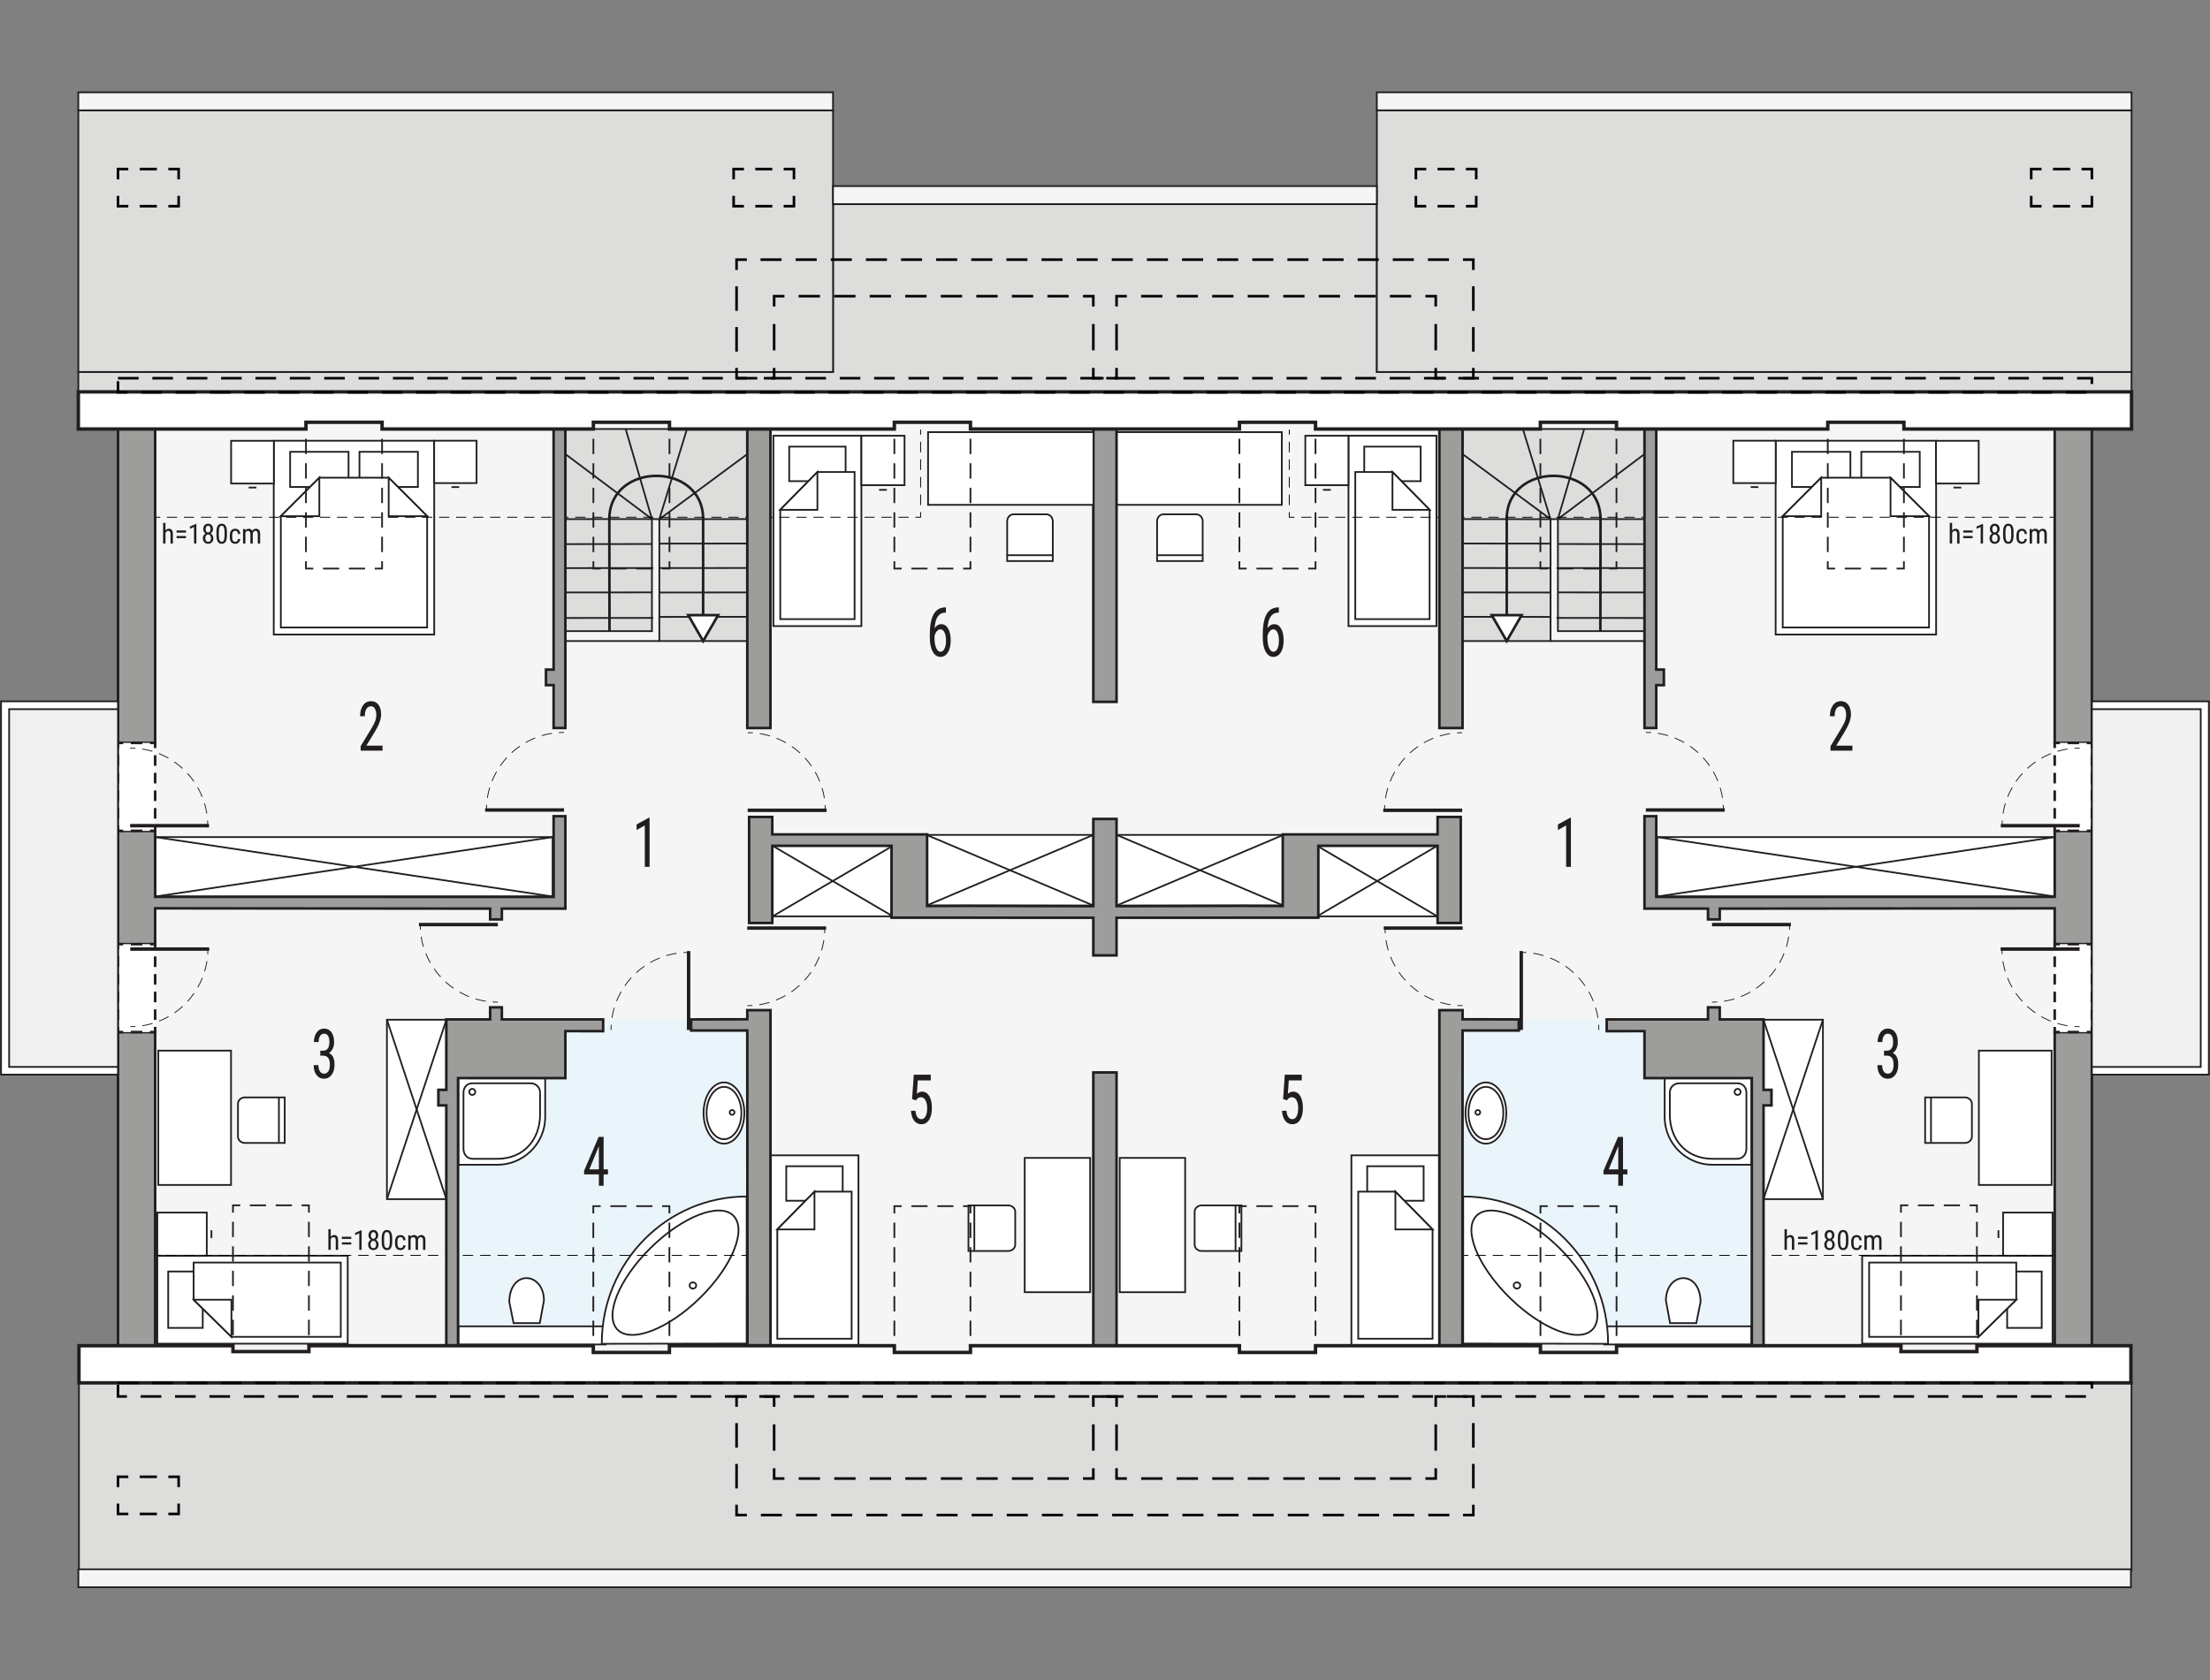 <?xml version="1.0" encoding="UTF-8"?><svg id="a" xmlns="http://www.w3.org/2000/svg" viewBox="0 0 643.02 488.97"><rect x="0" y="0" width="643.02" height="488.97" fill="#808080" stroke="none"/><polygon points="608.65 114.19 324.59 113.92 324.59 113.91 321.49 113.91 318.39 113.91 318.39 113.92 34.33 114.19 34.33 406.44 321.49 406.38 608.65 406.44 608.65 114.19" fill="#f5f5f6" stroke-width="0"/><polygon points="620.19 108.26 400.6 108.26 400.6 59.4 242.38 59.4 242.38 108.26 22.79 108.26 22.79 114.05 620.19 114.05 620.19 108.26" fill="#dddddc" fill-rule="evenodd" stroke="#221e20" stroke-miterlimit="22.93" stroke-width=".5"/><rect x="425.55" y="296.65" width="84.07" height="94.65" fill="#e9f5fb" stroke-width="0"/><rect x="466.77" y="386.02" width="42.85" height="5.28" fill="#fff" stroke="#221e20" stroke-miterlimit="22.93" stroke-width=".5"/><path d="M425.73,391.03l42.16.07v-.07c0-23.64-18.88-42.8-42.16-42.8v42.8Z" fill="#fff" fill-rule="evenodd" stroke="#221e20" stroke-miterlimit="22.93" stroke-width=".5"/><path d="M453.6,363.12c9.32,9.15,13.66,19.83,9.71,23.86-3.96,4.03-14.72-.12-24.03-9.27-9.32-9.15-13.66-19.83-9.7-23.86,3.95-4.03,14.71.12,24.03,9.27Z" fill="none" fill-rule="evenodd" stroke="#221e20" stroke-miterlimit="22.93" stroke-width=".5"/><path d="M441.37,375.05c.53,0,.96-.41.96-.92s-.43-.92-.96-.92-.96.41-.96.92.43.92.96.92Z" fill="none" fill-rule="evenodd" stroke="#221e20" stroke-miterlimit="22.93" stroke-width=".5"/><path d="M437.41,323.94c0,4.21-2.27,7.62-5.07,7.62s-5.07-3.41-5.07-7.62,2.27-7.62,5.07-7.62,5.07,3.41,5.07,7.62Z" fill="#fff" fill-rule="evenodd" stroke="#221e20" stroke-miterlimit="22.93" stroke-width=".5"/><path d="M438.27,323.94c0,4.92-2.66,8.91-5.93,8.91s-5.93-3.99-5.93-8.91,2.66-8.91,5.93-8.91,5.93,3.99,5.93,8.91Z" fill="#fff" fill-rule="evenodd" stroke="#221e20" stroke-miterlimit="22.93" stroke-width=".5"/><path d="M437.41,323.94c0,4.21-2.27,7.62-5.07,7.62s-5.07-3.41-5.07-7.62,2.27-7.62,5.07-7.62,5.07,3.41,5.07,7.62Z" fill="#fff" fill-rule="evenodd" stroke="#221e20" stroke-miterlimit="22.93" stroke-width=".5"/><path d="M430.68,323.76c0,.38-.31.7-.7.7s-.7-.31-.7-.7.31-.7.7-.7.7.31.7.7Z" fill="none" fill-rule="evenodd" stroke="#221e20" stroke-miterlimit="22.93" stroke-width=".5"/><path d="M484.35,313.78h25.28v25.21h-11.25c-7.21.13-14.04-5.75-14.03-13.96v-11.25Z" fill="#fff" fill-rule="evenodd" stroke="#221e20" stroke-miterlimit="22.93" stroke-width=".5"/><path d="M508.13,334.26v-16.28c-.03-1.52-1.01-2.76-2.77-2.7h-16.73c-1.55,0-2.78,1.12-2.78,2.7v6.53c0,6.53,4.2,12.77,12.53,12.76h6.98c1.82,0,2.77-1.37,2.77-3Z" fill="#fff" fill-rule="evenodd" stroke="#221e20" stroke-miterlimit="22.93" stroke-width=".5"/><path d="M505.57,316.9c.49,0,.89.4.89.89s-.4.89-.89.89-.89-.4-.89-.89.4-.89.89-.89Z" fill="none" fill-rule="evenodd" stroke="#221e20" stroke-miterlimit="22.93" stroke-width=".5"/><path d="M494.8,378.88l-1.24,6.2h-7.64l-1.21-6.6c.1-8.4,9.94-9.05,10.09.4Z" fill="#fff" fill-rule="evenodd" stroke="#221e20" stroke-miterlimit="22.93" stroke-width=".5"/><rect x="324.83" y="125.77" width="48.13" height="21.16" fill="#fff" stroke="#221e20" stroke-miterlimit="22.93" stroke-width=".5"/><path d="M348.09,149.69h-9.59c-1.01,0-1.84.92-1.84,2.04v11.56h13.27v-11.56c0-1.12-.83-2.04-1.84-2.04Z" fill="#fff" fill-rule="evenodd" stroke="#221e20" stroke-miterlimit="22.93" stroke-width=".5"/><line x1="350.09" y1="161.59" x2="336.83" y2="161.59" fill="#fff" stroke="#221e20" stroke-miterlimit="22.93" stroke-width=".5"/><rect x="325.79" y="337" width="19.04" height="39.09" fill="#fff" stroke="#221e20" stroke-miterlimit="22.93" stroke-width=".5"/><path d="M347.59,352.66v9.59c0,1.01.92,1.84,2.04,1.84h11.57v-13.26h-11.57c-1.12,0-2.04.83-2.04,1.84Z" fill="#fff" fill-rule="evenodd" stroke="#221e20" stroke-miterlimit="22.93" stroke-width=".5"/><line x1="359.49" y1="350.66" x2="359.49" y2="363.92" fill="#fff" stroke="#221e20" stroke-miterlimit="22.93" stroke-width=".5"/><rect x="575.77" y="305.78" width="21.16" height="39.09" fill="#fff" stroke="#221e20" stroke-miterlimit="22.93" stroke-width=".5"/><path d="M573.74,321.22v9.59c0,1.01-.92,1.84-2.04,1.84h-11.56v-13.26h11.56c1.12,0,2.04.83,2.04,1.84Z" fill="#fff" fill-rule="evenodd" stroke="#221e20" stroke-miterlimit="22.93" stroke-width=".5"/><line x1="561.84" y1="319.21" x2="561.84" y2="332.47" fill="#fff" stroke="#221e20" stroke-miterlimit="22.93" stroke-width=".5"/><rect x="541.81" y="365.47" width="55.4" height="25.6" fill="#fff" stroke="#221e20" stroke-miterlimit="22.93" stroke-width=".5"/><rect x="584" y="370.06" width="10.05" height="16.42" fill="#fff" stroke="#221e20" stroke-miterlimit="22.93" stroke-width=".5"/><polygon points="575.64 389.08 586.65 378.27 586.65 367.46 543.84 367.46 543.84 389.08 575.64 389.08" fill="#fff" fill-rule="evenodd" stroke="#221e20" stroke-miterlimit="22.93" stroke-width=".5"/><polygon points="575.64 389.09 575.64 378.27 586.65 378.27 575.64 389.09" fill="#fff" fill-rule="evenodd" stroke="#221e20" stroke-miterlimit="22.93" stroke-width=".5"/><rect x="582.82" y="352.91" width="14.39" height="12.55" fill="#fff" stroke="#221e20" stroke-miterlimit="22.93" stroke-width=".5"/><line x1="581.46" y1="360.33" x2="581.46" y2="358.05" fill="#fff" stroke="#221e20" stroke-miterlimit="22.93" stroke-width=".5"/><rect x="393.2" y="336.25" width="25.6" height="55.4" fill="#fff" stroke="#221e20" stroke-miterlimit="22.93" stroke-width=".5"/><rect x="397.8" y="339.42" width="16.42" height="10.05" fill="#fff" stroke="#221e20" stroke-miterlimit="22.93" stroke-width=".5"/><polygon points="416.82 357.82 406 346.82 395.19 346.82 395.19 389.63 416.82 389.63 416.82 357.82" fill="#fff" fill-rule="evenodd" stroke="#221e20" stroke-miterlimit="22.93" stroke-width=".5"/><polygon points="416.82 357.82 406 357.82 406 346.82 416.82 357.82" fill="#fff" fill-rule="evenodd" stroke="#221e20" stroke-miterlimit="22.93" stroke-width=".5"/><polygon points="563.33 128.27 543.15 128.27 536.82 128.27 516.64 128.27 516.64 184.68 536.82 184.68 543.15 184.68 563.33 184.68 563.33 128.27" fill="#fff" fill-rule="evenodd" stroke="#221e20" stroke-miterlimit="22.93" stroke-width=".5"/><rect x="521.39" y="131.5" width="17" height="10.23" fill="#fff" stroke="#221e20" stroke-miterlimit="22.93" stroke-width=".5"/><rect x="541.57" y="131.5" width="17" height="10.23" fill="#fff" stroke="#221e20" stroke-miterlimit="22.93" stroke-width=".5"/><polygon points="518.7 150.23 529.89 139.03 541.09 139.03 541.09 139.03 550.07 139.03 561.27 150.23 561.27 182.62 541.09 182.62 538.88 182.62 518.7 182.62 518.7 150.23" fill="#fff" fill-rule="evenodd" stroke="#221e20" stroke-miterlimit="22.93" stroke-width=".5"/><polygon points="518.69 150.23 529.89 150.23 529.89 139.03 518.69 150.23" fill="#fff" fill-rule="evenodd" stroke="#221e20" stroke-miterlimit="22.93" stroke-width=".5"/><polygon points="561.28 150.23 550.07 150.23 550.07 139.03 561.28 150.23" fill="#fff" fill-rule="evenodd" stroke="#221e20" stroke-miterlimit="22.93" stroke-width=".5"/><rect x="563.29" y="128.29" width="12.43" height="12.44" fill="#fff" stroke="#221e20" stroke-miterlimit="22.93" stroke-width=".5"/><line x1="568.38" y1="141.9" x2="570.64" y2="141.9" fill="#fff" stroke="#221e20" stroke-miterlimit="22.93" stroke-width=".5"/><rect x="504.32" y="128.26" width="12.34" height="12.34" fill="#fff" stroke="#221e20" stroke-miterlimit="22.93" stroke-width=".5"/><line x1="509.37" y1="141.76" x2="511.61" y2="141.76" fill="#fff" stroke="#221e20" stroke-miterlimit="22.93" stroke-width=".5"/><rect x="513.1" y="296.78" width="17.3" height="52.22" fill="#fff" stroke="#221e20" stroke-miterlimit="22.93" stroke-width=".5"/><line x1="513.1" y1="349.01" x2="530.4" y2="296.78" fill="#fff" stroke="#221e20" stroke-miterlimit="22.93" stroke-width=".5"/><line x1="513.1" y1="296.78" x2="530.4" y2="349.01" fill="#fff" stroke="#221e20" stroke-miterlimit="22.93" stroke-width=".5"/><rect x="482.19" y="243.63" width="115.58" height="17.3" fill="#fff" stroke="#221e20" stroke-miterlimit="22.93" stroke-width=".5"/><line x1="482.19" y1="243.63" x2="597.77" y2="260.93" fill="#fff" stroke="#221e20" stroke-miterlimit="22.93" stroke-width=".5"/><line x1="597.77" y1="243.63" x2="482.19" y2="260.93" fill="#fff" stroke="#221e20" stroke-miterlimit="22.93" stroke-width=".5"/><rect x="324.87" y="242.99" width="48.52" height="20.56" fill="#fff" stroke="#221e20" stroke-miterlimit="22.93" stroke-width=".5"/><line x1="324.87" y1="242.99" x2="373.4" y2="263.55" fill="#fff" stroke="#221e20" stroke-miterlimit="22.93" stroke-width=".5"/><line x1="373.4" y1="242.99" x2="324.87" y2="263.55" fill="#fff" stroke="#221e20" stroke-miterlimit="22.93" stroke-width=".5"/><rect x="383.17" y="246.14" width="35.07" height="20.56" fill="#fff" stroke="#221e20" stroke-miterlimit="22.93" stroke-width=".5"/><line x1="383.17" y1="246.14" x2="418.23" y2="266.71" fill="#fff" stroke="#221e20" stroke-miterlimit="22.93" stroke-width=".5"/><line x1="418.23" y1="246.14" x2="383.17" y2="266.71" fill="#fff" stroke="#221e20" stroke-miterlimit="22.93" stroke-width=".5"/><rect x="392.35" y="126.82" width="25.6" height="55.4" fill="#fff" stroke="#221e20" stroke-miterlimit="22.93" stroke-width=".5"/><rect x="396.94" y="129.99" width="16.42" height="10.05" fill="#fff" stroke="#221e20" stroke-miterlimit="22.93" stroke-width=".5"/><polygon points="415.96 148.38 405.15 137.38 394.33 137.38 394.33 180.19 415.96 180.19 415.96 148.38" fill="#fff" fill-rule="evenodd" stroke="#221e20" stroke-miterlimit="22.93" stroke-width=".5"/><polygon points="415.97 148.38 405.15 148.38 405.15 137.38 415.97 148.38" fill="#fff" fill-rule="evenodd" stroke="#221e20" stroke-miterlimit="22.93" stroke-width=".5"/><rect x="379.79" y="126.82" width="12.55" height="14.39" fill="#fff" stroke="#221e20" stroke-miterlimit="22.93" stroke-width=".5"/><line x1="387.21" y1="142.57" x2="384.93" y2="142.57" fill="#fff" stroke="#221e20" stroke-miterlimit="22.93" stroke-width=".5"/><rect x="400.61" y="32.11" width="219.59" height="76.15" fill="#dddddc" stroke="#221e20" stroke-miterlimit="22.93" stroke-width=".5"/><polygon points="425.55 124.86 478.55 124.86 478.55 183.69 453.29 183.69 453.29 151.07 451.14 151.11 451.14 186.57 425.43 186.57 425.55 124.86" fill="#dddddc" fill-rule="evenodd" stroke="#221e20" stroke-miterlimit="22.93" stroke-width=".5"/><line x1="442.62" y1="299.76" x2="442.62" y2="276.8" fill="none" stroke="#221e20" stroke-miterlimit="22.93"/><path d="M465.2,299.75c0-.5-.02-1-.05-1.5" fill="none" stroke="#221e20" stroke-miterlimit="22.93" stroke-width=".25"/><path d="M464.93,296.24c-1.56-9.98-9.67-17.8-19.8-18.92" fill="none" stroke="#221e20" stroke-dasharray="0 0 3.04 2.03" stroke-miterlimit="22.93" stroke-width=".25"/><path d="M444.12,277.23c-.5-.03-1-.05-1.5-.05" fill="none" stroke="#221e20" stroke-miterlimit="22.93" stroke-width=".25"/><line x1="425.44" y1="235.83" x2="402.47" y2="235.83" fill="none" stroke="#221e20" stroke-miterlimit="22.93"/><path d="M425.43,213.24c-.5,0-1,.02-1.5.05" fill="none" stroke="#221e20" stroke-miterlimit="22.93" stroke-width=".25"/><path d="M421.91,213.52c-9.98,1.56-17.8,9.67-18.92,19.8" fill="none" stroke="#221e20" stroke-dasharray="0 0 3.04 2.03" stroke-miterlimit="22.93" stroke-width=".25"/><path d="M402.9,234.33c-.03.5-.05,1-.05,1.5" fill="none" stroke="#221e20" stroke-miterlimit="22.93" stroke-width=".25"/><line x1="425.57" y1="270.11" x2="402.61" y2="270.11" fill="none" stroke="#221e20" stroke-miterlimit="22.93"/><path d="M425.57,292.69c-.5,0-1-.02-1.5-.05" fill="none" stroke="#221e20" stroke-miterlimit="22.93" stroke-width=".25"/><path d="M422.05,292.42c-9.98-1.56-17.8-9.67-18.92-19.8" fill="none" stroke="#221e20" stroke-dasharray="0 0 3.04 2.03" stroke-miterlimit="22.93" stroke-width=".25"/><path d="M403.04,271.61c-.03-.5-.05-1-.05-1.5" fill="none" stroke="#221e20" stroke-miterlimit="22.93" stroke-width=".25"/><line x1="498.13" y1="269.09" x2="521.09" y2="269.09" fill="none" stroke="#221e20" stroke-miterlimit="22.93"/><path d="M498.14,291.67c.5,0,1-.02,1.5-.05" fill="none" stroke="#221e20" stroke-miterlimit="22.93" stroke-width=".25"/><path d="M501.65,291.4c9.98-1.56,17.8-9.67,18.92-19.8" fill="none" stroke="#221e20" stroke-dasharray="0 0 3.04 2.03" stroke-miterlimit="22.93" stroke-width=".25"/><path d="M520.66,270.59c.03-.5.05-1,.05-1.5" fill="none" stroke="#221e20" stroke-miterlimit="22.93" stroke-width=".25"/><line x1="478.87" y1="235.74" x2="501.84" y2="235.74" fill="none" stroke="#221e20" stroke-miterlimit="22.93"/><path d="M478.88,213.16c.5,0,1,.02,1.5.05" fill="none" stroke="#221e20" stroke-miterlimit="22.93" stroke-width=".25"/><path d="M482.39,213.43c9.98,1.56,17.8,9.67,18.92,19.8" fill="none" stroke="#221e20" stroke-dasharray="0 0 3.04 2.03" stroke-miterlimit="22.93" stroke-width=".25"/><path d="M501.4,234.24c.03.5.05,1,.05,1.5" fill="none" stroke="#221e20" stroke-miterlimit="22.93" stroke-width=".25"/><line x1="425.55" y1="172.42" x2="451.14" y2="172.45" fill="none" stroke="#221e20" stroke-miterlimit="22.93" stroke-width=".5"/><line x1="425.59" y1="165.31" x2="451.18" y2="165.33" fill="none" stroke="#221e20" stroke-miterlimit="22.93" stroke-width=".5"/><line x1="425.59" y1="158.19" x2="451.18" y2="158.22" fill="none" stroke="#221e20" stroke-miterlimit="22.93" stroke-width=".5"/><line x1="425.55" y1="151.08" x2="451.14" y2="151.11" fill="none" stroke="#221e20" stroke-miterlimit="22.93" stroke-width=".5"/><line x1="453.29" y1="151.07" x2="478.88" y2="151.09" fill="none" stroke="#221e20" stroke-miterlimit="22.93" stroke-width=".5"/><line x1="453.29" y1="158.33" x2="478.88" y2="158.36" fill="none" stroke="#221e20" stroke-miterlimit="22.93" stroke-width=".5"/><line x1="452.89" y1="165.32" x2="478.48" y2="165.34" fill="none" stroke="#221e20" stroke-miterlimit="22.93" stroke-width=".5"/><line x1="453.29" y1="172.41" x2="478.88" y2="172.43" fill="none" stroke="#221e20" stroke-miterlimit="22.93" stroke-width=".5"/><line x1="452.89" y1="179.84" x2="478.48" y2="179.86" fill="none" stroke="#221e20" stroke-miterlimit="22.93" stroke-width=".5"/><line x1="453.29" y1="151.07" x2="478.48" y2="132.16" fill="none" stroke="#221e20" stroke-miterlimit="22.93" stroke-width=".5"/><line x1="453.29" y1="151.07" x2="460.93" y2="124.86" fill="none" stroke="#221e20" stroke-miterlimit="22.93" stroke-width=".5"/><line x1="451.14" y1="151.11" x2="443.1" y2="124.86" fill="none" stroke="#221e20" stroke-miterlimit="22.93" stroke-width=".5"/><line x1="451.14" y1="151.11" x2="425.55" y2="132.16" fill="none" stroke="#221e20" stroke-miterlimit="22.93" stroke-width=".5"/><line x1="451.14" y1="179.55" x2="425.55" y2="179.52" fill="none" stroke="#221e20" stroke-miterlimit="22.93" stroke-width=".5"/><path d="M465.64,183.8l.05-32.73c-.05-16.73-27.3-16.81-27.29,0v35.5" fill="none" fill-rule="evenodd" stroke="#221e20" stroke-miterlimit="22.93" stroke-width=".75"/><line x1="451.14" y1="186.57" x2="478.48" y2="186.57" fill="none" stroke="#221e20" stroke-miterlimit="22.93" stroke-width=".5"/><line x1="425.73" y1="365.37" x2="427.23" y2="365.37" fill="none" stroke="#000" stroke-miterlimit="22.93" stroke-width=".25"/><line x1="429.26" y1="365.37" x2="595.35" y2="365.37" fill="none" stroke="#000" stroke-dasharray="0 0 3.04 2.03" stroke-miterlimit="22.93" stroke-width=".25"/><line x1="596.36" y1="365.37" x2="597.86" y2="365.37" fill="none" stroke="#000" stroke-miterlimit="22.93" stroke-width=".25"/><line x1="375.12" y1="125.02" x2="375.12" y2="126.52" fill="none" stroke="#000" stroke-miterlimit="22.93" stroke-width=".25"/><line x1="375.12" y1="128.57" x2="375.12" y2="148.01" fill="none" stroke="#000" stroke-dasharray="0 0 3.07 2.05" stroke-miterlimit="22.93" stroke-width=".25"/><polyline points="375.12 149.04 375.12 150.54 376.62 150.54" fill="none" stroke="#000" stroke-miterlimit="22.93" stroke-width=".25"/><line x1="378.6" y1="150.54" x2="595.36" y2="150.54" fill="none" stroke="#000" stroke-dasharray="0 0 2.97 1.98" stroke-miterlimit="22.93" stroke-width=".25"/><line x1="596.35" y1="150.54" x2="597.85" y2="150.54" fill="none" stroke="#000" stroke-miterlimit="22.93" stroke-width=".25"/><polyline points="429.52 57.01 429.52 60.01 426.52 60.01" fill="none" stroke="#000" stroke-miterlimit="22.93" stroke-width=".75"/><line x1="423.22" y1="60.01" x2="416.62" y2="60.01" fill="none" stroke="#000" stroke-dasharray="0 0 4.95 3.3" stroke-miterlimit="22.93" stroke-width=".75"/><polyline points="414.97 60.01 411.97 60.01 411.97 57.01" fill="none" stroke="#000" stroke-miterlimit="22.93" stroke-width=".75"/><polyline points="411.97 52.2 411.97 49.2 414.97 49.2" fill="none" stroke="#000" stroke-miterlimit="22.93" stroke-width=".75"/><line x1="418.27" y1="49.2" x2="424.87" y2="49.2" fill="none" stroke="#000" stroke-dasharray="0 0 4.95 3.3" stroke-miterlimit="22.93" stroke-width=".75"/><polyline points="426.52 49.2 429.52 49.2 429.52 52.2" fill="none" stroke="#000" stroke-miterlimit="22.93" stroke-width=".75"/><polyline points="608.65 57.01 608.65 60.01 605.65 60.01" fill="none" stroke="#000" stroke-miterlimit="22.93" stroke-width=".75"/><line x1="602.32" y1="60.01" x2="595.67" y2="60.01" fill="none" stroke="#000" stroke-dasharray="0 0 4.99 3.33" stroke-miterlimit="22.93" stroke-width=".75"/><polyline points="594 60.01 591 60.01 591 57.01" fill="none" stroke="#000" stroke-miterlimit="22.93" stroke-width=".75"/><polyline points="591 52.2 591 49.2 594 49.2" fill="none" stroke="#000" stroke-miterlimit="22.93" stroke-width=".75"/><line x1="597.33" y1="49.2" x2="603.98" y2="49.2" fill="none" stroke="#000" stroke-dasharray="0 0 4.99 3.33" stroke-miterlimit="22.93" stroke-width=".75"/><polyline points="605.65 49.2 608.65 49.2 608.65 52.2" fill="none" stroke="#000" stroke-miterlimit="22.93" stroke-width=".75"/><polyline points="608.65 437.62 608.65 440.62 605.65 440.62" fill="none" stroke="#000" stroke-miterlimit="22.93" stroke-width=".75"/><line x1="602.32" y1="440.62" x2="595.67" y2="440.62" fill="none" stroke="#000" stroke-dasharray="0 0 4.99 3.33" stroke-miterlimit="22.93" stroke-width=".75"/><polyline points="594 440.62 591 440.62 591 437.62" fill="none" stroke="#000" stroke-miterlimit="22.93" stroke-width=".75"/><polyline points="591 432.81 591 429.81 594 429.81" fill="none" stroke="#000" stroke-miterlimit="22.93" stroke-width=".75"/><line x1="597.33" y1="429.81" x2="603.98" y2="429.81" fill="none" stroke="#000" stroke-dasharray="0 0 4.99 3.33" stroke-miterlimit="22.93" stroke-width=".75"/><polyline points="605.65 429.81 608.65 429.81 608.65 432.81" fill="none" stroke="#000" stroke-miterlimit="22.93" stroke-width=".75"/><path d="M519.91,359.96c.26-.34.6-.51,1.01-.51.75,0,1.13.5,1.14,1.5v2.81h-.69v-2.78c0-.33-.06-.57-.17-.71-.11-.14-.28-.21-.5-.21-.17,0-.33.06-.46.17-.14.11-.25.26-.33.45v3.07h-.69v-6h.69v2.21Z" fill="#221e20" stroke-width="0"/><path d="M525.89,360.58h-2.74v-.63h2.74v.63ZM525.89,362.2h-2.74v-.62h2.74v.62Z" fill="#221e20" stroke-width="0"/><path d="M528.92,363.76h-.7v-4.82l-1.2.54v-.66l1.78-.78h.11v5.71Z" fill="#221e20" stroke-width="0"/><path d="M533.73,359.55c0,.28-.06.54-.19.76-.13.22-.3.39-.51.52.25.13.45.32.59.56.14.24.21.52.21.83,0,.49-.14.88-.42,1.17s-.65.44-1.1.44-.83-.15-1.1-.44-.42-.68-.42-1.17c0-.31.07-.59.21-.84s.33-.43.58-.56c-.21-.12-.38-.3-.5-.52-.12-.22-.18-.47-.18-.76,0-.48.13-.86.39-1.14s.6-.42,1.03-.42.76.14,1.02.42c.26.28.39.66.39,1.14ZM533.15,362.21c0-.33-.08-.59-.23-.78-.15-.2-.36-.29-.61-.29s-.46.1-.6.3c-.15.2-.22.46-.22.78s.07.58.22.77c.14.18.35.27.62.27s.47-.09.61-.27c.14-.18.21-.44.21-.77ZM533.05,359.57c0-.29-.07-.53-.2-.71-.14-.18-.31-.27-.52-.27-.22,0-.4.09-.53.27s-.2.42-.2.71.07.53.2.71c.13.17.31.26.52.26s.4-.09.53-.27c.13-.18.2-.41.2-.7Z" fill="#221e20" stroke-width="0"/><path d="M537.8,361.33c0,.84-.12,1.46-.37,1.88-.25.42-.63.62-1.15.62s-.89-.2-1.14-.6-.38-1-.39-1.8v-.98c0-.83.12-1.45.37-1.86.25-.41.63-.61,1.15-.61s.89.19,1.14.58c.25.39.38.97.39,1.76v1ZM537.1,360.34c0-.6-.07-1.04-.2-1.33s-.34-.43-.64-.43-.49.14-.62.42c-.13.28-.2.7-.21,1.27v1.17c0,.6.07,1.05.21,1.35s.35.45.63.45.49-.14.62-.43c.13-.28.2-.72.21-1.3v-1.18Z" fill="#221e20" stroke-width="0"/><path d="M540.23,363.25c.23,0,.41-.07.55-.21.14-.14.21-.34.23-.61h.65c-.02.41-.16.74-.43,1.01-.27.27-.6.4-1,.4-.52,0-.92-.17-1.2-.49-.27-.33-.41-.82-.41-1.47v-.46c0-.64.14-1.12.41-1.46s.67-.5,1.2-.5c.43,0,.78.14,1.03.41s.39.65.4,1.12h-.65c-.02-.31-.09-.55-.22-.7s-.32-.23-.56-.23c-.31,0-.54.1-.68.3-.15.2-.23.53-.23.99v.54c0,.5.07.85.22,1.05.15.21.38.31.7.31Z" fill="#221e20" stroke-width="0"/><path d="M543.11,359.53l.02.39c.26-.31.6-.47,1.02-.47.47,0,.8.2.99.61.27-.41.64-.61,1.11-.61.78,0,1.18.49,1.2,1.46v2.85h-.69v-2.78c0-.31-.05-.54-.16-.69-.11-.15-.29-.22-.55-.22-.21,0-.38.08-.51.24-.13.16-.21.37-.23.62v2.83h-.7v-2.81c0-.59-.25-.88-.71-.88-.35,0-.59.17-.74.52v3.17h-.69v-4.23h.65Z" fill="#221e20" stroke-width="0"/><path d="M567.99,154.4c.26-.34.6-.51,1.01-.51.75,0,1.13.5,1.14,1.5v2.81h-.69v-2.78c0-.33-.06-.57-.17-.71s-.28-.21-.5-.21c-.17,0-.33.06-.46.17s-.25.26-.33.45v3.07h-.69v-6h.69v2.21Z" fill="#221e20" stroke-width="0"/><path d="M573.96,155.01h-2.74v-.63h2.74v.63ZM573.96,156.63h-2.74v-.62h2.74v.62Z" fill="#221e20" stroke-width="0"/><path d="M576.99,158.19h-.7v-4.82l-1.2.54v-.66l1.78-.78h.11v5.71Z" fill="#221e20" stroke-width="0"/><path d="M581.81,153.99c0,.28-.06.54-.19.76s-.3.39-.51.52c.25.13.45.32.59.56s.21.52.21.83c0,.49-.14.88-.42,1.17s-.65.44-1.1.44-.83-.15-1.1-.44-.42-.68-.42-1.17c0-.31.07-.59.21-.84s.33-.43.58-.56c-.21-.12-.38-.3-.5-.52s-.18-.47-.18-.76c0-.48.13-.86.39-1.14s.6-.42,1.03-.42.76.14,1.02.42.39.66.39,1.14ZM581.23,156.64c0-.33-.08-.59-.23-.78s-.36-.29-.61-.29-.46.1-.6.3-.22.46-.22.78.07.58.22.77.35.27.62.27.47-.09.61-.27.21-.44.21-.77ZM581.12,154c0-.29-.07-.52-.2-.71s-.31-.27-.52-.27c-.22,0-.4.09-.53.27s-.2.42-.2.71.07.53.2.71.31.26.52.26.4-.09.53-.27.2-.41.2-.7Z" fill="#221e20" stroke-width="0"/><path d="M585.87,155.77c0,.84-.12,1.47-.37,1.88s-.63.62-1.15.62-.89-.2-1.14-.6-.38-1-.39-1.8v-.98c0-.83.12-1.45.37-1.86s.63-.61,1.15-.61.89.19,1.14.58.38.98.39,1.76v1ZM585.18,154.78c0-.6-.07-1.04-.2-1.33s-.34-.43-.64-.43-.49.14-.62.42-.2.7-.21,1.27v1.17c0,.6.07,1.05.21,1.35s.35.45.63.45.49-.14.62-.43.2-.72.21-1.3v-1.18Z" fill="#221e20" stroke-width="0"/><path d="M588.31,157.68c.23,0,.41-.07.55-.21s.21-.34.23-.61h.65c-.02.41-.16.74-.43,1.01s-.6.4-1,.4c-.52,0-.92-.16-1.2-.49s-.41-.82-.41-1.47v-.46c0-.64.14-1.12.41-1.46s.67-.5,1.2-.5c.43,0,.78.14,1.03.41s.39.65.4,1.12h-.65c-.02-.31-.09-.55-.22-.7s-.32-.23-.56-.23c-.31,0-.54.1-.68.3s-.23.53-.23.99v.54c0,.5.07.85.22,1.05s.38.31.7.31Z" fill="#221e20" stroke-width="0"/><path d="M591.19,153.97l.02.39c.26-.31.6-.47,1.02-.47.47,0,.8.2.99.61.27-.41.64-.61,1.11-.61.78,0,1.18.49,1.2,1.46v2.85h-.69v-2.78c0-.31-.05-.54-.16-.69s-.29-.22-.55-.22c-.21,0-.38.08-.51.24s-.21.37-.23.62v2.83h-.7v-2.81c0-.59-.25-.88-.71-.88-.35,0-.59.17-.74.52v3.17h-.69v-4.23h.65Z" fill="#221e20" stroke-width="0"/><polygon points="496.96 296.69 496.96 293.18 500.37 293.18 500.37 296.69 513.12 296.69 513.12 317.19 515.43 317.19 515.43 321.72 513.12 321.72 513.12 391.66 509.71 391.66 509.71 313.77 478.48 313.78 478.48 300.1 467.49 300.11 467.49 296.69 496.96 296.69" fill="#9d9d9c" stroke="#221e20" stroke-miterlimit="10" stroke-width=".75"/><rect x="597.84" y="300.38" width="10.81" height="91.28" fill="#9d9d9c" stroke="#221e20" stroke-miterlimit="10" stroke-width=".75"/><polygon points="597.84 241.81 608.65 241.81 608.65 274.79 597.84 274.79 597.84 264.36 500.37 264.45 500.37 267.59 496.96 267.59 496.96 264.45 478.48 264.45 478.48 237.56 481.9 237.56 481.9 261.03 597.84 261.02 597.84 241.81" fill="#9d9d9c" stroke="#221e20" stroke-miterlimit="10" stroke-width=".75"/><rect x="597.84" y="124.86" width="10.81" height="91.37" fill="#9d9d9c" stroke="#221e20" stroke-miterlimit="10" stroke-width=".75"/><polygon points="481.9 124.86 481.9 194.88 484.12 194.88 484.12 199.41 481.9 199.41 481.9 211.88 478.48 211.88 478.48 124.86 481.9 124.86" fill="#9d9d9c" stroke="#221e20" stroke-miterlimit="10" stroke-width=".75"/><rect x="418.8" y="124.86" width="6.74" height="87.03" fill="#9d9d9c" stroke="#221e20" stroke-miterlimit="10" stroke-width=".75"/><polygon points="418.8 391.65 418.8 294.01 425.55 294.01 425.55 296.65 441.9 296.69 441.9 299.92 425.55 299.92 425.5 391.65 418.8 391.65" fill="#9d9d9c" stroke="#221e20" stroke-miterlimit="10" stroke-width=".75"/><polygon points="403.65 263.63 383.48 263.63 383.48 246.06 403.6 246.06 403.65 263.63" fill="none" stroke-width="0"/><path d="M373.33,319.87l.49-7.09h4.95v1.67h-3.78l-.27,3.88c.47-.41.97-.62,1.52-.62.89,0,1.58.43,2.09,1.29s.76,2.01.76,3.47-.28,2.63-.82,3.47c-.55.84-1.3,1.26-2.26,1.26-.85,0-1.55-.35-2.09-1.04s-.84-1.66-.92-2.89h1.3c.08.81.26,1.43.56,1.84s.68.62,1.15.62c.54,0,.96-.29,1.26-.87s.45-1.37.45-2.36c0-.93-.16-1.69-.49-2.28s-.76-.88-1.32-.88c-.46,0-.83.15-1.1.45l-.37.46-1.1-.37Z" fill="#221e20" stroke-width="0"/><path d="M457.07,252.28h-1.39v-12.04l-2.39,1.34v-1.64l3.56-1.94h.22v14.29Z" fill="#221e20" stroke-width="0"/><path d="M472.23,340.33h1.27v1.47h-1.27v3.3h-1.38v-3.3h-4.3v-1.06l4.23-9.85h1.45v9.44ZM468.08,340.33h2.77v-6.76l-2.77,6.76Z" fill="#221e20" stroke-width="0"/><path d="M538.96,218.48h-6.36v-1.3l3.24-5.37c.49-.83.83-1.51,1.02-2.04.19-.53.29-1.09.29-1.68,0-.75-.14-1.37-.42-1.84-.28-.47-.65-.7-1.11-.7-.58,0-1.02.25-1.34.75-.32.5-.47,1.22-.47,2.15h-1.38c0-1.31.29-2.37.86-3.17.57-.81,1.35-1.21,2.34-1.21.91,0,1.62.35,2.14,1.04s.78,1.62.78,2.77c0,1.41-.59,3.07-1.76,4.99l-2.53,4.14h4.71v1.47Z" fill="#221e20" stroke-width="0"/><path d="M548.17,305.79h.88c.57,0,1-.22,1.31-.65.31-.44.46-1.03.46-1.79,0-1.67-.52-2.5-1.55-2.5-.5,0-.88.22-1.16.67-.28.45-.42,1.04-.42,1.77h-1.38c0-1.14.28-2.08.83-2.82.55-.74,1.26-1.11,2.13-1.11s1.61.35,2.13,1.05c.53.7.79,1.69.79,2.97,0,.66-.14,1.27-.41,1.84-.27.57-.63.99-1.07,1.25,1.07.5,1.61,1.6,1.61,3.33,0,1.27-.28,2.28-.85,3.03-.57.75-1.3,1.13-2.21,1.13s-1.63-.36-2.18-1.07-.83-1.67-.83-2.88h1.38c0,.76.15,1.36.44,1.8s.69.67,1.2.67.93-.22,1.23-.65.46-1.1.46-1.99c0-1.73-.65-2.59-1.96-2.59h-.83v-1.47Z" fill="#221e20" stroke-width="0"/><path d="M372.1,176.76v1.53h-.23c-.92.03-1.64.42-2.16,1.17-.52.75-.82,1.88-.9,3.39.5-.79,1.15-1.19,1.94-1.19.84,0,1.5.43,2,1.29.49.86.74,1.99.74,3.39,0,1.49-.27,2.67-.82,3.54s-1.27,1.3-2.19,1.3-1.66-.51-2.23-1.53-.84-2.38-.84-4.07v-.69c0-1.95.17-3.51.51-4.67.34-1.16.84-2.02,1.5-2.58.66-.56,1.48-.85,2.46-.87h.23ZM370.51,183.16c-.38,0-.72.18-1.04.54-.32.36-.55.81-.69,1.37v.71c0,1.15.16,2.09.49,2.82.33.73.73,1.09,1.2,1.09.52,0,.92-.3,1.21-.89s.44-1.38.44-2.36-.15-1.75-.44-2.36c-.29-.61-.68-.91-1.17-.91Z" fill="#221e20" stroke-width="0"/><rect x="597.84" y="216.22" width="10.81" height="25.59" fill="#fff" stroke-width="0"/><polyline points="597.84 217.72 597.84 216.22 599.34 216.22" fill="none" stroke="#221e20" stroke-miterlimit="22.93" stroke-width=".75"/><line x1="601.57" y1="216.22" x2="606.03" y2="216.22" fill="none" stroke="#221e20" stroke-dasharray="0 0 3.35 2.23" stroke-miterlimit="22.93" stroke-width=".75"/><polyline points="607.15 216.22 608.65 216.22 608.65 217.72" fill="none" stroke="#221e20" stroke-miterlimit="22.93" stroke-width=".75"/><line x1="608.65" y1="219.78" x2="608.65" y2="239.28" fill="none" stroke="#221e20" stroke-dasharray="0 0 3.08 2.05" stroke-miterlimit="22.93" stroke-width=".75"/><polyline points="608.65 240.31 608.65 241.81 607.15 241.81" fill="none" stroke="#221e20" stroke-miterlimit="22.93" stroke-width=".75"/><line x1="604.92" y1="241.81" x2="600.45" y2="241.81" fill="none" stroke="#221e20" stroke-dasharray="0 0 3.35 2.23" stroke-miterlimit="22.93" stroke-width=".75"/><polyline points="599.34 241.81 597.84 241.81 597.84 240.31" fill="none" stroke="#221e20" stroke-miterlimit="22.93" stroke-width=".75"/><line x1="597.84" y1="238.26" x2="597.84" y2="218.75" fill="none" stroke="#221e20" stroke-dasharray="0 0 3.08 2.05" stroke-miterlimit="22.93" stroke-width=".75"/><rect x="597.84" y="274.79" width="10.81" height="25.59" fill="#fff" stroke-width="0"/><polyline points="597.84 276.29 597.84 274.79 599.34 274.79" fill="none" stroke="#221e20" stroke-miterlimit="22.93" stroke-width=".75"/><line x1="601.57" y1="274.79" x2="606.03" y2="274.79" fill="none" stroke="#221e20" stroke-dasharray="0 0 3.35 2.23" stroke-miterlimit="22.93" stroke-width=".75"/><polyline points="607.15 274.79 608.65 274.79 608.65 276.29" fill="none" stroke="#221e20" stroke-miterlimit="22.93" stroke-width=".75"/><line x1="608.65" y1="278.35" x2="608.65" y2="297.85" fill="none" stroke="#221e20" stroke-dasharray="0 0 3.08 2.05" stroke-miterlimit="22.93" stroke-width=".75"/><polyline points="608.65 298.88 608.65 300.38 607.15 300.38" fill="none" stroke="#221e20" stroke-miterlimit="22.93" stroke-width=".75"/><line x1="604.92" y1="300.38" x2="600.45" y2="300.38" fill="none" stroke="#221e20" stroke-dasharray="0 0 3.35 2.23" stroke-miterlimit="22.93" stroke-width=".75"/><polyline points="599.34 300.38 597.84 300.38 597.84 298.88" fill="none" stroke="#221e20" stroke-miterlimit="22.93" stroke-width=".75"/><line x1="597.84" y1="296.83" x2="597.84" y2="277.32" fill="none" stroke="#221e20" stroke-dasharray="0 0 3.08 2.05" stroke-miterlimit="22.93" stroke-width=".75"/><polyline points="582.53 240.31 582.15 240.31 605.12 240.31" fill="none" fill-rule="evenodd" stroke="#221e20" stroke-miterlimit="22.93"/><path d="M605.11,217.73c-.5,0-1,.02-1.5.05" fill="none" stroke="#221e20" stroke-miterlimit="22.93" stroke-width=".25"/><path d="M601.59,218c-9.98,1.56-17.8,9.67-18.92,19.8" fill="none" stroke="#221e20" stroke-dasharray="0 0 3.04 2.03" stroke-miterlimit="22.93" stroke-width=".25"/><path d="M582.58,238.81c-.03.5-.05,1-.05,1.5" fill="none" stroke="#221e20" stroke-miterlimit="22.93" stroke-width=".25"/><line x1="582.11" y1="276.22" x2="605.08" y2="276.22" fill="none" stroke="#221e20" stroke-miterlimit="22.93"/><path d="M605.07,298.8c-.5,0-1-.02-1.5-.05" fill="none" stroke="#221e20" stroke-miterlimit="22.93" stroke-width=".25"/><path d="M601.55,298.53c-9.99-1.56-17.8-9.67-18.92-19.8" fill="none" stroke="#221e20" stroke-dasharray="0 0 3.04 2.03" stroke-miterlimit="22.93" stroke-width=".25"/><path d="M582.54,277.72c-.03-.5-.05-1-.05-1.5h-.38" fill="none" stroke="#221e20" stroke-miterlimit="22.93" stroke-width=".25"/><polyline points="575.2 391.25 575.2 393.37 573.07 393.37" fill="none" stroke="#221e20" stroke-miterlimit="22.93" stroke-width=".5"/><line x1="570.26" y1="393.37" x2="556.64" y2="393.37" fill="none" stroke="#221e20" stroke-dasharray="0 0 4.7 2.82" stroke-miterlimit="22.93" stroke-width=".5"/><polyline points="555.23 393.37 553.1 393.37 553.1 391.25" fill="none" stroke="#221e20" stroke-miterlimit="22.93" stroke-width=".5"/><line x1="553.1" y1="388.57" x2="553.1" y2="354.26" fill="none" stroke="#221e20" stroke-dasharray="0 0 4.46 2.67" stroke-miterlimit="22.93" stroke-width=".5"/><polyline points="553.1 352.92 553.1 350.8 555.23 350.8" fill="none" stroke="#221e20" stroke-miterlimit="22.93" stroke-width=".5"/><line x1="558.05" y1="350.8" x2="571.66" y2="350.8" fill="none" stroke="#221e20" stroke-dasharray="0 0 4.7 2.82" stroke-miterlimit="22.93" stroke-width=".5"/><polyline points="573.07 350.8 575.2 350.8 575.2 352.92" fill="none" stroke="#221e20" stroke-miterlimit="22.93" stroke-width=".5"/><line x1="575.2" y1="355.6" x2="575.2" y2="389.91" fill="none" stroke="#221e20" stroke-dasharray="0 0 4.46 2.67" stroke-miterlimit="22.93" stroke-width=".5"/><polyline points="470.35 353.17 470.35 351.04 468.23 351.04" fill="none" stroke="#221e20" stroke-miterlimit="22.93" stroke-width=".5"/><line x1="465.4" y1="351.04" x2="451.75" y2="351.04" fill="none" stroke="#221e20" stroke-dasharray="0 0 4.71 2.83" stroke-miterlimit="22.93" stroke-width=".5"/><polyline points="450.33 351.04 448.21 351.04 448.21 353.17" fill="none" stroke="#221e20" stroke-miterlimit="22.93" stroke-width=".5"/><line x1="448.21" y1="355.84" x2="448.21" y2="390.15" fill="none" stroke="#221e20" stroke-dasharray="0 0 4.46 2.67" stroke-miterlimit="22.93" stroke-width=".5"/><polyline points="448.21 391.49 448.21 393.62 450.33 393.62" fill="none" stroke="#221e20" stroke-miterlimit="22.93" stroke-width=".5"/><line x1="453.16" y1="393.62" x2="466.81" y2="393.62" fill="none" stroke="#221e20" stroke-dasharray="0 0 4.71 2.83" stroke-miterlimit="22.93" stroke-width=".5"/><polyline points="468.23 393.62 470.35 393.62 470.35 391.49" fill="none" stroke="#221e20" stroke-miterlimit="22.93" stroke-width=".5"/><line x1="470.35" y1="388.82" x2="470.35" y2="354.5" fill="none" stroke="#221e20" stroke-dasharray="0 0 4.46 2.67" stroke-miterlimit="22.93" stroke-width=".5"/><polyline points="382.76 353.17 382.76 351.04 380.64 351.04" fill="none" stroke="#221e20" stroke-miterlimit="22.93" stroke-width=".5"/><line x1="377.81" y1="351.04" x2="364.16" y2="351.04" fill="none" stroke="#221e20" stroke-dasharray="0 0 4.71 2.83" stroke-miterlimit="22.93" stroke-width=".5"/><polyline points="362.74 351.04 360.62 351.04 360.62 353.17" fill="none" stroke="#221e20" stroke-miterlimit="22.93" stroke-width=".5"/><line x1="360.62" y1="355.84" x2="360.62" y2="390.15" fill="none" stroke="#221e20" stroke-dasharray="0 0 4.46 2.67" stroke-miterlimit="22.93" stroke-width=".5"/><polyline points="360.62 391.49 360.62 393.62 362.74 393.62" fill="none" stroke="#221e20" stroke-miterlimit="22.93" stroke-width=".5"/><line x1="365.57" y1="393.62" x2="379.22" y2="393.62" fill="none" stroke="#221e20" stroke-dasharray="0 0 4.71 2.83" stroke-miterlimit="22.93" stroke-width=".5"/><polyline points="380.64 393.62 382.76 393.62 382.76 391.49" fill="none" stroke="#221e20" stroke-miterlimit="22.93" stroke-width=".5"/><line x1="382.76" y1="388.82" x2="382.76" y2="354.5" fill="none" stroke="#221e20" stroke-dasharray="0 0 4.46 2.67" stroke-miterlimit="22.93" stroke-width=".5"/><polyline points="382.76 125.03 382.76 122.9 380.64 122.9" fill="none" stroke="#221e20" stroke-miterlimit="22.93" stroke-width=".5"/><line x1="377.81" y1="122.9" x2="364.16" y2="122.9" fill="none" stroke="#221e20" stroke-dasharray="0 0 4.71 2.83" stroke-miterlimit="22.93" stroke-width=".5"/><polyline points="362.74 122.9 360.62 122.9 360.62 125.03" fill="none" stroke="#221e20" stroke-miterlimit="22.93" stroke-width=".5"/><line x1="360.62" y1="127.7" x2="360.62" y2="162.02" fill="none" stroke="#221e20" stroke-dasharray="0 0 4.46 2.67" stroke-miterlimit="22.93" stroke-width=".5"/><polyline points="360.62 163.35 360.62 165.48 362.74 165.48" fill="none" stroke="#221e20" stroke-miterlimit="22.93" stroke-width=".5"/><line x1="365.57" y1="165.48" x2="379.22" y2="165.48" fill="none" stroke="#221e20" stroke-dasharray="0 0 4.71 2.83" stroke-miterlimit="22.93" stroke-width=".5"/><polyline points="380.64 165.48 382.76 165.48 382.76 163.35" fill="none" stroke="#221e20" stroke-miterlimit="22.93" stroke-width=".5"/><line x1="382.76" y1="160.68" x2="382.76" y2="126.37" fill="none" stroke="#221e20" stroke-dasharray="0 0 4.46 2.67" stroke-miterlimit="22.93" stroke-width=".5"/><polyline points="553.96 125.03 553.96 122.9 551.83 122.9" fill="none" stroke="#221e20" stroke-miterlimit="22.93" stroke-width=".5"/><line x1="549.01" y1="122.9" x2="535.35" y2="122.9" fill="none" stroke="#221e20" stroke-dasharray="0 0 4.71 2.83" stroke-miterlimit="22.93" stroke-width=".5"/><polyline points="533.94 122.9 531.81 122.9 531.81 125.03" fill="none" stroke="#221e20" stroke-miterlimit="22.93" stroke-width=".5"/><line x1="531.81" y1="127.7" x2="531.81" y2="162.02" fill="none" stroke="#221e20" stroke-dasharray="0 0 4.46 2.67" stroke-miterlimit="22.93" stroke-width=".5"/><polyline points="531.81 163.35 531.81 165.48 533.94 165.48" fill="none" stroke="#221e20" stroke-miterlimit="22.93" stroke-width=".5"/><line x1="536.76" y1="165.48" x2="550.42" y2="165.48" fill="none" stroke="#221e20" stroke-dasharray="0 0 4.71 2.83" stroke-miterlimit="22.93" stroke-width=".5"/><polyline points="551.83 165.48 553.96 165.48 553.96 163.35" fill="none" stroke="#221e20" stroke-miterlimit="22.93" stroke-width=".5"/><line x1="553.96" y1="160.68" x2="553.96" y2="126.37" fill="none" stroke="#221e20" stroke-dasharray="0 0 4.46 2.67" stroke-miterlimit="22.93" stroke-width=".5"/><polyline points="470.33 125.03 470.33 122.9 468.21 122.9" fill="none" stroke="#221e20" stroke-miterlimit="22.93" stroke-width=".5"/><line x1="465.38" y1="122.9" x2="451.73" y2="122.9" fill="none" stroke="#221e20" stroke-dasharray="0 0 4.71 2.83" stroke-miterlimit="22.93" stroke-width=".5"/><polyline points="450.32 122.9 448.19 122.9 448.19 125.03" fill="none" stroke="#221e20" stroke-miterlimit="22.93" stroke-width=".5"/><line x1="448.19" y1="127.7" x2="448.19" y2="162.02" fill="none" stroke="#221e20" stroke-dasharray="0 0 4.46 2.67" stroke-miterlimit="22.93" stroke-width=".5"/><polyline points="448.19 163.35 448.19 165.48 450.32 165.48" fill="none" stroke="#221e20" stroke-miterlimit="22.93" stroke-width=".5"/><line x1="453.14" y1="165.48" x2="466.8" y2="165.48" fill="none" stroke="#221e20" stroke-dasharray="0 0 4.71 2.83" stroke-miterlimit="22.93" stroke-width=".5"/><polyline points="468.21 165.48 470.33 165.48 470.33 163.35" fill="none" stroke="#221e20" stroke-miterlimit="22.93" stroke-width=".5"/><line x1="470.33" y1="160.68" x2="470.33" y2="126.37" fill="none" stroke="#221e20" stroke-dasharray="0 0 4.46 2.67" stroke-miterlimit="22.93" stroke-width=".5"/><rect x="318.11" y="124.86" width="6.76" height="79.41" fill="#9d9d9c" stroke="#221e20" stroke-miterlimit="10" stroke-width=".75"/><rect x="318.11" y="312.13" width="6.76" height="79.53" fill="#9d9d9c" stroke="#221e20" stroke-miterlimit="10" stroke-width=".75"/><rect x="400.6" y="26.87" width="219.59" height="5.24" fill="#f5f5f6" stroke="#221e20" stroke-miterlimit="22.93" stroke-width=".5"/><rect x="133.37" y="296.65" width="84.07" height="94.65" fill="#e9f5fb" stroke-width="0"/><rect x="133.37" y="386.02" width="42.85" height="5.28" fill="#fff" stroke="#221e20" stroke-miterlimit="22.93" stroke-width=".5"/><path d="M217.25,391.03l-42.16.07v-.07c0-23.64,18.88-42.8,42.16-42.8v42.8Z" fill="#fff" fill-rule="evenodd" stroke="#221e20" stroke-miterlimit="22.93" stroke-width=".5"/><path d="M189.38,363.12c-9.32,9.15-13.66,19.83-9.71,23.86,3.96,4.03,14.72-.12,24.04-9.27,9.32-9.15,13.66-19.83,9.7-23.86-3.95-4.03-14.71.12-24.03,9.27Z" fill="none" fill-rule="evenodd" stroke="#221e20" stroke-miterlimit="22.93" stroke-width=".5"/><path d="M201.61,375.05c-.53,0-.96-.41-.96-.92,0-.51.43-.92.96-.92s.96.41.96.92c0,.51-.43.92-.96.92Z" fill="none" fill-rule="evenodd" stroke="#221e20" stroke-miterlimit="22.93" stroke-width=".5"/><path d="M205.58,323.94c0,4.21,2.27,7.62,5.07,7.62s5.07-3.41,5.07-7.62-2.27-7.62-5.07-7.62-5.07,3.41-5.07,7.62Z" fill="#fff" fill-rule="evenodd" stroke="#221e20" stroke-miterlimit="22.93" stroke-width=".5"/><path d="M204.71,323.94c0,4.92,2.66,8.91,5.93,8.91s5.93-3.99,5.93-8.91-2.66-8.91-5.93-8.91-5.93,3.99-5.93,8.91Z" fill="#fff" fill-rule="evenodd" stroke="#221e20" stroke-miterlimit="22.93" stroke-width=".5"/><path d="M205.58,323.94c0,4.21,2.27,7.62,5.07,7.62s5.07-3.41,5.07-7.62-2.27-7.62-5.07-7.62-5.07,3.41-5.07,7.62Z" fill="#fff" fill-rule="evenodd" stroke="#221e20" stroke-miterlimit="22.93" stroke-width=".5"/><path d="M212.31,323.76c0,.38.31.7.7.7s.7-.31.7-.7c0-.38-.31-.7-.7-.7s-.7.31-.7.7Z" fill="none" fill-rule="evenodd" stroke="#221e20" stroke-miterlimit="22.93" stroke-width=".5"/><path d="M158.63,313.78h-25.28s0,25.21,0,25.21h11.25c7.21.13,14.04-5.75,14.03-13.96v-11.25Z" fill="#fff" fill-rule="evenodd" stroke="#221e20" stroke-miterlimit="22.93" stroke-width=".5"/><path d="M134.85,334.26v-16.28c.03-1.52,1.01-2.76,2.77-2.7h16.73c1.55,0,2.78,1.13,2.78,2.7v6.53c0,6.53-4.2,12.77-12.53,12.76h-6.98c-1.82,0-2.77-1.37-2.77-3Z" fill="#fff" fill-rule="evenodd" stroke="#221e20" stroke-miterlimit="22.93" stroke-width=".5"/><path d="M137.41,316.9c-.49,0-.89.4-.89.89,0,.49.4.89.89.89s.89-.4.89-.89c0-.49-.4-.89-.89-.89Z" fill="none" fill-rule="evenodd" stroke="#221e20" stroke-miterlimit="22.93" stroke-width=".5"/><path d="M148.18,378.88l1.24,6.2h7.64s1.21-6.6,1.21-6.6c-.1-8.4-9.94-9.05-10.09.4Z" fill="#fff" fill-rule="evenodd" stroke="#221e20" stroke-miterlimit="22.93" stroke-width=".5"/><rect x="270.03" y="125.77" width="48.13" height="21.16" fill="#fff" stroke="#221e20" stroke-miterlimit="22.93" stroke-width=".5"/><path d="M294.89,149.69h9.59c1.01,0,1.84.92,1.84,2.04v11.56h-13.27v-11.56c0-1.12.83-2.04,1.84-2.04Z" fill="#fff" fill-rule="evenodd" stroke="#221e20" stroke-miterlimit="22.93" stroke-width=".5"/><line x1="292.89" y1="161.59" x2="306.15" y2="161.59" fill="#fff" stroke="#221e20" stroke-miterlimit="22.93" stroke-width=".5"/><rect x="298.15" y="337" width="19.04" height="39.09" fill="#fff" stroke="#221e20" stroke-miterlimit="22.93" stroke-width=".5"/><path d="M295.39,352.66v9.59c0,1.01-.92,1.84-2.04,1.84h-11.57v-13.26h11.57c1.12,0,2.04.83,2.04,1.84Z" fill="#fff" fill-rule="evenodd" stroke="#221e20" stroke-miterlimit="22.93" stroke-width=".5"/><line x1="283.49" y1="350.66" x2="283.49" y2="363.92" fill="#fff" stroke="#221e20" stroke-miterlimit="22.93" stroke-width=".5"/><rect x="46.06" y="305.78" width="21.16" height="39.09" fill="#fff" stroke="#221e20" stroke-miterlimit="22.93" stroke-width=".5"/><path d="M69.24,321.22v9.59c0,1.01.92,1.84,2.04,1.84h11.56s0-13.26,0-13.26h-11.56c-1.12,0-2.04.83-2.04,1.84Z" fill="#fff" fill-rule="evenodd" stroke="#221e20" stroke-miterlimit="22.93" stroke-width=".5"/><line x1="81.15" y1="319.21" x2="81.15" y2="332.47" fill="#fff" stroke="#221e20" stroke-miterlimit="22.93" stroke-width=".5"/><rect x="45.77" y="365.47" width="55.4" height="25.6" fill="#fff" stroke="#221e20" stroke-miterlimit="22.93" stroke-width=".5"/><rect x="48.94" y="370.06" width="10.05" height="16.42" fill="#fff" stroke="#221e20" stroke-miterlimit="22.93" stroke-width=".5"/><polygon points="67.34 389.08 56.34 378.27 56.34 367.46 99.15 367.46 99.15 389.08 67.34 389.08" fill="#fff" fill-rule="evenodd" stroke="#221e20" stroke-miterlimit="22.93" stroke-width=".5"/><polygon points="67.34 389.09 67.34 378.27 56.34 378.27 67.34 389.09" fill="#fff" fill-rule="evenodd" stroke="#221e20" stroke-miterlimit="22.93" stroke-width=".5"/><rect x="45.77" y="352.91" width="14.39" height="12.55" fill="#fff" stroke="#221e20" stroke-miterlimit="22.93" stroke-width=".5"/><line x1="61.52" y1="360.33" x2="61.52" y2="358.05" fill="#fff" stroke="#221e20" stroke-miterlimit="22.93" stroke-width=".5"/><rect x="224.18" y="336.25" width="25.6" height="55.4" fill="#fff" stroke="#221e20" stroke-miterlimit="22.93" stroke-width=".5"/><rect x="228.77" y="339.42" width="16.42" height="10.05" fill="#fff" stroke="#221e20" stroke-miterlimit="22.93" stroke-width=".5"/><polygon points="226.16 357.82 236.98 346.82 247.79 346.82 247.79 389.63 226.16 389.63 226.16 357.82" fill="#fff" fill-rule="evenodd" stroke="#221e20" stroke-miterlimit="22.93" stroke-width=".5"/><polygon points="226.16 357.82 236.98 357.82 236.98 346.82 226.16 357.82" fill="#fff" fill-rule="evenodd" stroke="#221e20" stroke-miterlimit="22.93" stroke-width=".5"/><polygon points="79.65 128.27 99.83 128.27 106.16 128.27 126.34 128.27 126.34 184.68 106.16 184.68 99.83 184.68 79.65 184.68 79.65 128.27" fill="#fff" fill-rule="evenodd" stroke="#221e20" stroke-miterlimit="22.93" stroke-width=".5"/><rect x="104.59" y="131.5" width="17" height="10.23" fill="#fff" stroke="#221e20" stroke-miterlimit="22.93" stroke-width=".5"/><rect x="84.41" y="131.5" width="17" height="10.23" fill="#fff" stroke="#221e20" stroke-miterlimit="22.93" stroke-width=".5"/><polygon points="124.28 150.23 113.09 139.03 101.89 139.03 101.89 139.03 92.91 139.03 81.71 150.23 81.71 182.62 101.89 182.62 104.1 182.62 124.28 182.62 124.28 150.23" fill="#fff" fill-rule="evenodd" stroke="#221e20" stroke-miterlimit="22.93" stroke-width=".5"/><polygon points="124.29 150.23 113.09 150.23 113.09 139.03 124.29 150.23" fill="#fff" fill-rule="evenodd" stroke="#221e20" stroke-miterlimit="22.93" stroke-width=".5"/><polygon points="81.7 150.23 92.91 150.23 92.91 139.03 81.7 150.23" fill="#fff" fill-rule="evenodd" stroke="#221e20" stroke-miterlimit="22.93" stroke-width=".5"/><rect x="67.25" y="128.29" width="12.43" height="12.44" fill="#fff" stroke="#221e20" stroke-miterlimit="22.93" stroke-width=".5"/><line x1="74.6" y1="141.9" x2="72.34" y2="141.9" fill="#fff" stroke="#221e20" stroke-miterlimit="22.93" stroke-width=".5"/><rect x="126.32" y="128.26" width="12.34" height="12.34" fill="#fff" stroke="#221e20" stroke-miterlimit="22.93" stroke-width=".5"/><line x1="133.61" y1="141.76" x2="131.37" y2="141.76" fill="#fff" stroke="#221e20" stroke-miterlimit="22.93" stroke-width=".5"/><rect x="112.58" y="296.78" width="17.3" height="52.22" fill="#fff" stroke="#221e20" stroke-miterlimit="22.93" stroke-width=".5"/><line x1="129.88" y1="349.01" x2="112.58" y2="296.78" fill="#fff" stroke="#221e20" stroke-miterlimit="22.93" stroke-width=".5"/><line x1="129.88" y1="296.78" x2="112.58" y2="349.01" fill="#fff" stroke="#221e20" stroke-miterlimit="22.93" stroke-width=".5"/><rect x="45.21" y="243.63" width="115.58" height="17.3" fill="#fff" stroke="#221e20" stroke-miterlimit="22.93" stroke-width=".5"/><line x1="160.79" y1="243.63" x2="45.21" y2="260.93" fill="#fff" stroke="#221e20" stroke-miterlimit="22.93" stroke-width=".5"/><line x1="45.21" y1="243.63" x2="160.79" y2="260.93" fill="#fff" stroke="#221e20" stroke-miterlimit="22.93" stroke-width=".5"/><rect x="269.59" y="242.99" width="48.52" height="20.56" fill="#fff" stroke="#221e20" stroke-miterlimit="22.93" stroke-width=".5"/><line x1="318.11" y1="242.99" x2="269.59" y2="263.55" fill="#fff" stroke="#221e20" stroke-miterlimit="22.93" stroke-width=".5"/><line x1="269.59" y1="242.99" x2="318.11" y2="263.55" fill="#fff" stroke="#221e20" stroke-miterlimit="22.93" stroke-width=".5"/><rect x="224.75" y="246.14" width="35.07" height="20.56" fill="#fff" stroke="#221e20" stroke-miterlimit="22.93" stroke-width=".5"/><line x1="259.81" y1="246.14" x2="224.75" y2="266.71" fill="#fff" stroke="#221e20" stroke-miterlimit="22.93" stroke-width=".5"/><line x1="224.75" y1="246.14" x2="259.81" y2="266.71" fill="#fff" stroke="#221e20" stroke-miterlimit="22.93" stroke-width=".5"/><rect x="225.03" y="126.82" width="25.6" height="55.4" fill="#fff" stroke="#221e20" stroke-miterlimit="22.93" stroke-width=".5"/><rect x="229.62" y="129.99" width="16.42" height="10.05" fill="#fff" stroke="#221e20" stroke-miterlimit="22.93" stroke-width=".5"/><polygon points="227.02 148.38 237.83 137.38 248.65 137.38 248.65 180.19 227.02 180.19 227.02 148.38" fill="#fff" fill-rule="evenodd" stroke="#221e20" stroke-miterlimit="22.93" stroke-width=".5"/><polygon points="227.01 148.38 237.83 148.38 237.83 137.38 227.01 148.38" fill="#fff" fill-rule="evenodd" stroke="#221e20" stroke-miterlimit="22.93" stroke-width=".5"/><rect x="250.63" y="126.82" width="12.55" height="14.39" fill="#fff" stroke="#221e20" stroke-miterlimit="22.93" stroke-width=".5"/><line x1="255.77" y1="142.57" x2="258.05" y2="142.57" fill="#fff" stroke="#221e20" stroke-miterlimit="22.93" stroke-width=".5"/><polygon points="22.97 457.02 620.18 457.02 620.18 402.26 22.97 402.47 22.97 457.02" fill="#dddddc" fill-rule="evenodd" stroke="#221e20" stroke-miterlimit="22.93" stroke-width=".5"/><rect x="22.79" y="32.11" width="219.59" height="76.15" fill="#dddddc" stroke="#221e20" stroke-miterlimit="22.93" stroke-width=".5"/><polygon points="217.43 124.86 164.43 124.86 164.43 183.69 189.69 183.69 189.69 151.07 191.84 151.11 191.84 186.57 217.55 186.57 217.43 124.86" fill="#dddddc" fill-rule="evenodd" stroke="#221e20" stroke-miterlimit="22.93" stroke-width=".5"/><line x1="200.36" y1="299.76" x2="200.36" y2="276.8" fill="none" stroke="#221e20" stroke-miterlimit="22.93"/><path d="M177.78,299.75c0-.5.02-1,.05-1.5" fill="none" stroke="#221e20" stroke-miterlimit="22.93" stroke-width=".25"/><path d="M178.06,296.24c1.56-9.98,9.67-17.8,19.8-18.92" fill="none" stroke="#221e20" stroke-dasharray="0 0 3.04 2.03" stroke-miterlimit="22.93" stroke-width=".25"/><path d="M198.86,277.23c.5-.03,1-.05,1.5-.05" fill="none" stroke="#221e20" stroke-miterlimit="22.93" stroke-width=".25"/><line x1="217.54" y1="235.83" x2="240.51" y2="235.83" fill="none" stroke="#221e20" stroke-miterlimit="22.93"/><path d="M217.55,213.24c.5,0,1,.02,1.5.05" fill="none" stroke="#221e20" stroke-miterlimit="22.93" stroke-width=".25"/><path d="M221.07,213.52c9.98,1.56,17.8,9.67,18.92,19.8" fill="none" stroke="#221e20" stroke-dasharray="0 0 3.04 2.03" stroke-miterlimit="22.93" stroke-width=".25"/><path d="M240.08,234.33c.03.5.05,1,.05,1.5" fill="none" stroke="#221e20" stroke-miterlimit="22.93" stroke-width=".25"/><line x1="217.41" y1="270.11" x2="240.37" y2="270.11" fill="none" stroke="#221e20" stroke-miterlimit="22.93"/><path d="M217.42,292.69c.5,0,1-.02,1.5-.05" fill="none" stroke="#221e20" stroke-miterlimit="22.93" stroke-width=".25"/><path d="M220.93,292.42c9.98-1.56,17.8-9.67,18.92-19.8" fill="none" stroke="#221e20" stroke-dasharray="0 0 3.04 2.03" stroke-miterlimit="22.93" stroke-width=".25"/><path d="M239.94,271.61c.03-.5.05-1,.05-1.5" fill="none" stroke="#221e20" stroke-miterlimit="22.93" stroke-width=".25"/><line x1="144.85" y1="269.09" x2="121.89" y2="269.09" fill="none" stroke="#221e20" stroke-miterlimit="22.93"/><path d="M144.84,291.67c-.5,0-1-.02-1.5-.05" fill="none" stroke="#221e20" stroke-miterlimit="22.93" stroke-width=".25"/><path d="M141.33,291.4c-9.98-1.56-17.8-9.67-18.92-19.8" fill="none" stroke="#221e20" stroke-dasharray="0 0 3.04 2.03" stroke-miterlimit="22.93" stroke-width=".25"/><path d="M122.32,270.59c-.03-.5-.05-1-.05-1.5" fill="none" stroke="#221e20" stroke-miterlimit="22.93" stroke-width=".25"/><line x1="164.11" y1="235.74" x2="141.15" y2="235.74" fill="none" stroke="#221e20" stroke-miterlimit="22.93"/><path d="M164.1,213.16c-.5,0-1,.02-1.5.05" fill="none" stroke="#221e20" stroke-miterlimit="22.93" stroke-width=".25"/><path d="M160.59,213.43c-9.98,1.56-17.8,9.67-18.92,19.8" fill="none" stroke="#221e20" stroke-dasharray="0 0 3.04 2.03" stroke-miterlimit="22.93" stroke-width=".25"/><path d="M141.58,234.24c-.03.5-.05,1-.05,1.5" fill="none" stroke="#221e20" stroke-miterlimit="22.93" stroke-width=".25"/><line x1="217.43" y1="172.42" x2="191.84" y2="172.45" fill="none" stroke="#221e20" stroke-miterlimit="22.93" stroke-width=".5"/><line x1="217.39" y1="165.31" x2="191.8" y2="165.33" fill="none" stroke="#221e20" stroke-miterlimit="22.93" stroke-width=".5"/><line x1="217.39" y1="158.19" x2="191.8" y2="158.22" fill="none" stroke="#221e20" stroke-miterlimit="22.93" stroke-width=".5"/><line x1="217.43" y1="151.08" x2="191.84" y2="151.11" fill="none" stroke="#221e20" stroke-miterlimit="22.93" stroke-width=".5"/><line x1="189.69" y1="151.07" x2="164.1" y2="151.09" fill="none" stroke="#221e20" stroke-miterlimit="22.93" stroke-width=".5"/><line x1="189.69" y1="158.33" x2="164.1" y2="158.36" fill="none" stroke="#221e20" stroke-miterlimit="22.93" stroke-width=".5"/><line x1="190.09" y1="165.32" x2="164.5" y2="165.34" fill="none" stroke="#221e20" stroke-miterlimit="22.93" stroke-width=".5"/><line x1="189.69" y1="172.41" x2="164.1" y2="172.43" fill="none" stroke="#221e20" stroke-miterlimit="22.93" stroke-width=".5"/><line x1="190.09" y1="179.84" x2="164.5" y2="179.86" fill="none" stroke="#221e20" stroke-miterlimit="22.93" stroke-width=".5"/><line x1="189.69" y1="151.07" x2="164.5" y2="132.16" fill="none" stroke="#221e20" stroke-miterlimit="22.93" stroke-width=".5"/><line x1="189.69" y1="151.07" x2="182.05" y2="124.86" fill="none" stroke="#221e20" stroke-miterlimit="22.93" stroke-width=".5"/><line x1="191.84" y1="151.11" x2="199.88" y2="124.86" fill="none" stroke="#221e20" stroke-miterlimit="22.93" stroke-width=".5"/><line x1="191.84" y1="151.11" x2="217.43" y2="132.16" fill="none" stroke="#221e20" stroke-miterlimit="22.93" stroke-width=".5"/><line x1="191.84" y1="179.55" x2="217.43" y2="179.52" fill="none" stroke="#221e20" stroke-miterlimit="22.93" stroke-width=".5"/><path d="M177.34,183.8l-.05-32.73c.05-16.73,27.3-16.81,27.29,0v35.5" fill="none" fill-rule="evenodd" stroke="#221e20" stroke-miterlimit="22.93" stroke-width=".75"/><line x1="191.84" y1="186.57" x2="164.5" y2="186.57" fill="none" stroke="#221e20" stroke-miterlimit="22.93" stroke-width=".5"/><line x1="217.25" y1="365.37" x2="215.75" y2="365.37" fill="none" stroke="#000" stroke-miterlimit="22.93" stroke-width=".25"/><line x1="213.72" y1="365.37" x2="47.64" y2="365.37" fill="none" stroke="#000" stroke-dasharray="0 0 3.04 2.03" stroke-miterlimit="22.93" stroke-width=".25"/><line x1="46.62" y1="365.37" x2="45.12" y2="365.37" fill="none" stroke="#000" stroke-miterlimit="22.93" stroke-width=".25"/><line x1="267.86" y1="125.02" x2="267.86" y2="126.52" fill="none" stroke="#000" stroke-miterlimit="22.93" stroke-width=".25"/><line x1="267.86" y1="128.57" x2="267.86" y2="148.01" fill="none" stroke="#000" stroke-dasharray="0 0 3.07 2.05" stroke-miterlimit="22.93" stroke-width=".25"/><polyline points="267.86 149.04 267.86 150.54 266.36 150.54" fill="none" stroke="#000" stroke-miterlimit="22.93" stroke-width=".25"/><line x1="264.38" y1="150.54" x2="47.62" y2="150.54" fill="none" stroke="#000" stroke-dasharray="0 0 2.97 1.98" stroke-miterlimit="22.93" stroke-width=".25"/><line x1="46.63" y1="150.54" x2="45.13" y2="150.54" fill="none" stroke="#000" stroke-miterlimit="22.93" stroke-width=".25"/><polyline points="213.46 57.01 213.46 60.01 216.46 60.01" fill="none" stroke="#000" stroke-miterlimit="22.93" stroke-width=".75"/><line x1="219.76" y1="60.01" x2="226.36" y2="60.01" fill="none" stroke="#000" stroke-dasharray="0 0 4.95 3.3" stroke-miterlimit="22.93" stroke-width=".75"/><polyline points="228.01 60.01 231.01 60.01 231.01 57.01" fill="none" stroke="#000" stroke-miterlimit="22.93" stroke-width=".75"/><polyline points="231.01 52.2 231.01 49.2 228.01 49.2" fill="none" stroke="#000" stroke-miterlimit="22.93" stroke-width=".75"/><line x1="224.71" y1="49.2" x2="218.11" y2="49.2" fill="none" stroke="#000" stroke-dasharray="0 0 4.95 3.3" stroke-miterlimit="22.93" stroke-width=".75"/><polyline points="216.46 49.2 213.46 49.2 213.46 52.2" fill="none" stroke="#000" stroke-miterlimit="22.93" stroke-width=".75"/><polyline points="34.33 57.01 34.33 60.01 37.33 60.01" fill="none" stroke="#000" stroke-miterlimit="22.93" stroke-width=".75"/><line x1="40.66" y1="60.01" x2="47.31" y2="60.01" fill="none" stroke="#000" stroke-dasharray="0 0 4.99 3.33" stroke-miterlimit="22.93" stroke-width=".75"/><polyline points="48.98 60.01 51.98 60.01 51.98 57.01" fill="none" stroke="#000" stroke-miterlimit="22.93" stroke-width=".75"/><polyline points="51.98 52.2 51.98 49.2 48.98 49.2" fill="none" stroke="#000" stroke-miterlimit="22.93" stroke-width=".75"/><line x1="45.65" y1="49.2" x2="39" y2="49.2" fill="none" stroke="#000" stroke-dasharray="0 0 4.99 3.33" stroke-miterlimit="22.93" stroke-width=".75"/><polyline points="37.33 49.2 34.33 49.2 34.33 52.2" fill="none" stroke="#000" stroke-miterlimit="22.93" stroke-width=".75"/><polyline points="34.33 437.62 34.33 440.62 37.33 440.62" fill="none" stroke="#000" stroke-miterlimit="22.93" stroke-width=".75"/><line x1="40.66" y1="440.62" x2="47.31" y2="440.62" fill="none" stroke="#000" stroke-dasharray="0 0 4.99 3.33" stroke-miterlimit="22.93" stroke-width=".75"/><polyline points="48.98 440.62 51.98 440.62 51.98 437.62" fill="none" stroke="#000" stroke-miterlimit="22.93" stroke-width=".75"/><polyline points="51.98 432.81 51.98 429.81 48.98 429.81" fill="none" stroke="#000" stroke-miterlimit="22.93" stroke-width=".75"/><line x1="45.65" y1="429.81" x2="39" y2="429.81" fill="none" stroke="#000" stroke-dasharray="0 0 4.99 3.33" stroke-miterlimit="22.93" stroke-width=".75"/><polyline points="37.33 429.81 34.33 429.81 34.33 432.81" fill="none" stroke="#000" stroke-miterlimit="22.93" stroke-width=".75"/><path d="M96.23,359.96c.26-.34.6-.51,1.01-.51.75,0,1.13.5,1.14,1.5v2.81h-.69v-2.78c0-.33-.06-.57-.17-.71-.11-.14-.28-.21-.5-.21-.17,0-.33.06-.46.17-.14.11-.25.26-.33.45v3.07h-.69v-6h.69v2.21Z" fill="#221e20" stroke-width="0"/><path d="M102.2,360.58h-2.74v-.63h2.74v.63ZM102.2,362.2h-2.74v-.62h2.74v.62Z" fill="#221e20" stroke-width="0"/><path d="M105.23,363.76h-.7v-4.82l-1.2.54v-.66l1.78-.78h.11v5.71Z" fill="#221e20" stroke-width="0"/><path d="M110.05,359.55c0,.28-.06.54-.19.76-.13.22-.3.39-.51.52.25.13.45.32.59.56.14.24.21.52.21.83,0,.49-.14.88-.42,1.17s-.65.44-1.1.44-.83-.15-1.1-.44-.42-.68-.42-1.17c0-.31.07-.59.21-.84s.33-.43.58-.56c-.21-.12-.38-.3-.5-.52-.12-.22-.18-.47-.18-.76,0-.48.13-.86.39-1.14s.6-.42,1.03-.42.76.14,1.02.42c.26.28.39.66.39,1.14ZM109.46,362.21c0-.33-.08-.59-.23-.78-.15-.2-.36-.29-.61-.29s-.46.1-.6.3c-.15.2-.22.46-.22.78s.07.58.22.77c.14.18.35.27.62.27s.47-.09.61-.27c.14-.18.21-.44.21-.77ZM109.36,359.57c0-.29-.07-.53-.2-.71-.14-.18-.31-.27-.52-.27-.22,0-.4.09-.53.27s-.2.42-.2.71.07.53.2.71c.13.17.31.26.52.26s.4-.09.53-.27c.13-.18.2-.41.2-.7Z" fill="#221e20" stroke-width="0"/><path d="M114.11,361.33c0,.84-.12,1.46-.37,1.88-.25.42-.63.62-1.15.62s-.89-.2-1.14-.6-.38-1-.39-1.8v-.98c0-.83.12-1.45.37-1.86.25-.41.63-.61,1.15-.61s.89.19,1.14.58c.25.39.38.97.39,1.76v1ZM113.42,360.34c0-.6-.07-1.04-.2-1.33s-.34-.43-.64-.43-.49.14-.62.42c-.13.28-.2.7-.21,1.27v1.17c0,.6.07,1.05.21,1.35s.35.45.63.45.49-.14.62-.43c.13-.28.2-.72.21-1.3v-1.18Z" fill="#221e20" stroke-width="0"/><path d="M116.55,363.25c.23,0,.41-.07.55-.21.14-.14.21-.34.23-.61h.65c-.02.41-.16.74-.43,1.01-.27.27-.6.4-1,.4-.52,0-.92-.17-1.2-.49-.27-.33-.41-.82-.41-1.47v-.46c0-.64.14-1.12.41-1.46s.67-.5,1.2-.5c.43,0,.78.14,1.03.41s.39.65.4,1.12h-.65c-.02-.31-.09-.55-.22-.7s-.32-.23-.56-.23c-.31,0-.54.1-.68.3-.15.2-.23.53-.23.99v.54c0,.5.07.85.22,1.05.15.21.38.31.7.31Z" fill="#221e20" stroke-width="0"/><path d="M119.43,359.53l.02.39c.26-.31.6-.47,1.02-.47.47,0,.8.2.99.61.27-.41.64-.61,1.11-.61.78,0,1.18.49,1.2,1.46v2.85h-.69v-2.78c0-.31-.05-.54-.16-.69-.11-.15-.29-.22-.55-.22-.21,0-.38.08-.51.24-.13.16-.21.37-.23.62v2.83h-.7v-2.81c0-.59-.25-.88-.71-.88-.35,0-.59.17-.74.52v3.17h-.69v-4.23h.65Z" fill="#221e20" stroke-width="0"/><path d="M48.15,154.4c.26-.34.6-.51,1.01-.51.75,0,1.13.5,1.14,1.5v2.81h-.69v-2.78c0-.33-.06-.57-.17-.71s-.28-.21-.5-.21c-.17,0-.33.06-.46.17s-.25.26-.33.45v3.07h-.69v-6h.69v2.21Z" fill="#221e20" stroke-width="0"/><path d="M54.12,155.01h-2.74v-.63h2.74v.63ZM54.12,156.63h-2.74v-.62h2.74v.62Z" fill="#221e20" stroke-width="0"/><path d="M57.15,158.19h-.7v-4.82l-1.2.54v-.66l1.78-.78h.11v5.71Z" fill="#221e20" stroke-width="0"/><path d="M61.97,153.99c0,.28-.06.54-.19.76s-.3.39-.51.52c.25.13.45.32.59.56s.21.52.21.83c0,.49-.14.88-.42,1.17s-.65.44-1.1.44-.83-.15-1.1-.44-.42-.68-.42-1.17c0-.31.07-.59.21-.84s.33-.43.58-.56c-.21-.12-.38-.3-.5-.52s-.18-.47-.18-.76c0-.48.13-.86.39-1.14s.6-.42,1.03-.42.76.14,1.02.42.39.66.39,1.14ZM61.39,156.64c0-.33-.08-.59-.23-.78s-.36-.29-.61-.29-.46.1-.6.3-.22.46-.22.78.07.58.22.77.35.27.62.27.47-.09.61-.27.21-.44.21-.77ZM61.28,154c0-.29-.07-.52-.2-.71s-.31-.27-.52-.27c-.22,0-.4.09-.53.27s-.2.42-.2.71.07.53.2.71.31.26.52.26.4-.09.53-.27.2-.41.2-.7Z" fill="#221e20" stroke-width="0"/><path d="M66.03,155.77c0,.84-.12,1.47-.37,1.88s-.63.62-1.15.62-.89-.2-1.14-.6-.38-1-.39-1.8v-.98c0-.83.12-1.45.37-1.86s.63-.61,1.15-.61.89.19,1.14.58.38.98.39,1.76v1ZM65.34,154.78c0-.6-.07-1.04-.2-1.33s-.34-.43-.64-.43-.49.14-.62.42-.2.7-.21,1.27v1.17c0,.6.07,1.05.21,1.35s.35.45.63.45.49-.14.62-.43.2-.72.21-1.3v-1.18Z" fill="#221e20" stroke-width="0"/><path d="M68.47,157.68c.23,0,.41-.07.55-.21s.21-.34.23-.61h.65c-.02.41-.16.74-.43,1.01s-.6.4-1,.4c-.52,0-.92-.16-1.2-.49s-.41-.82-.41-1.47v-.46c0-.64.14-1.12.41-1.46s.67-.5,1.2-.5c.43,0,.78.14,1.03.41s.39.65.4,1.12h-.65c-.02-.31-.09-.55-.22-.7s-.32-.23-.56-.23c-.31,0-.54.1-.68.3s-.23.53-.23.99v.54c0,.5.07.85.22,1.05s.38.31.7.31Z" fill="#221e20" stroke-width="0"/><path d="M71.35,153.97l.02.39c.26-.31.6-.47,1.02-.47.47,0,.8.2.99.61.27-.41.64-.61,1.11-.61.78,0,1.18.49,1.2,1.46v2.85h-.69v-2.78c0-.31-.05-.54-.16-.69s-.29-.22-.55-.22c-.21,0-.38.08-.51.24s-.21.37-.23.62v2.83h-.7v-2.81c0-.59-.25-.88-.71-.88-.35,0-.59.17-.74.52v3.17h-.69v-4.23h.65Z" fill="#221e20" stroke-width="0"/><polygon points="146.02 296.69 146.02 293.18 142.61 293.18 142.61 296.69 129.86 296.69 129.86 317.19 127.55 317.19 127.55 321.72 129.86 321.72 129.86 391.66 133.27 391.66 133.27 313.77 164.5 313.78 164.5 300.1 175.49 300.11 175.49 296.69 146.02 296.69" fill="#9d9d9c" stroke="#221e20" stroke-miterlimit="10" stroke-width=".75"/><rect x="34.33" y="300.38" width="10.81" height="91.28" fill="#9d9d9c" stroke="#221e20" stroke-miterlimit="10" stroke-width=".75"/><polygon points="45.14 241.81 34.33 241.81 34.33 274.79 45.14 274.79 45.14 264.36 142.61 264.45 142.61 267.59 146.02 267.59 146.02 264.45 164.5 264.45 164.5 237.56 161.08 237.56 161.08 261.03 45.14 261.02 45.14 241.81" fill="#9d9d9c" stroke="#221e20" stroke-miterlimit="10" stroke-width=".75"/><rect x="34.33" y="124.86" width="10.81" height="91.37" fill="#9d9d9c" stroke="#221e20" stroke-miterlimit="10" stroke-width=".75"/><polygon points="161.08 124.86 161.08 194.88 158.86 194.88 158.86 199.41 161.08 199.41 161.08 211.88 164.5 211.88 164.5 124.86 161.08 124.86" fill="#9d9d9c" stroke="#221e20" stroke-miterlimit="10" stroke-width=".75"/><rect x="217.43" y="124.86" width="6.74" height="87.03" fill="#9d9d9c" stroke="#221e20" stroke-miterlimit="10" stroke-width=".75"/><polygon points="224.18 391.65 224.18 294.01 217.43 294.01 217.43 296.65 201.08 296.69 201.08 299.92 217.43 299.92 217.48 391.65 224.18 391.65" fill="#9d9d9c" stroke="#221e20" stroke-miterlimit="10" stroke-width=".75"/><polygon points="239.33 263.63 259.5 263.63 259.5 246.06 239.38 246.06 239.33 263.63" fill="none" stroke-width="0"/><path d="M265.38,319.87l.49-7.09h4.95v1.67h-3.78l-.27,3.88c.47-.41.97-.62,1.52-.62.89,0,1.58.43,2.09,1.29s.76,2.01.76,3.47-.28,2.63-.82,3.47c-.55.84-1.3,1.26-2.26,1.26-.85,0-1.55-.35-2.09-1.04s-.84-1.66-.92-2.89h1.3c.08.81.26,1.43.56,1.84s.68.62,1.15.62c.54,0,.96-.29,1.26-.87s.45-1.37.45-2.36c0-.93-.16-1.69-.49-2.28s-.76-.88-1.32-.88c-.46,0-.83.15-1.1.45l-.37.46-1.1-.37Z" fill="#221e20" stroke-width="0"/><path d="M189,252.28h-1.39v-12.04l-2.39,1.34v-1.64l3.56-1.94h.22v14.29Z" fill="#221e20" stroke-width="0"/><path d="M175.63,340.33h1.27v1.47h-1.27v3.3h-1.38v-3.3h-4.3v-1.06l4.23-9.85h1.45v9.44ZM171.48,340.33h2.77v-6.76l-2.77,6.76Z" fill="#221e20" stroke-width="0"/><path d="M111.3,218.48h-6.36v-1.3l3.24-5.37c.49-.83.83-1.51,1.02-2.04.19-.53.29-1.09.29-1.68,0-.75-.14-1.37-.42-1.84-.28-.47-.65-.7-1.11-.7-.58,0-1.02.25-1.34.75-.32.5-.47,1.22-.47,2.15h-1.38c0-1.31.29-2.37.86-3.17.57-.81,1.35-1.21,2.34-1.21.91,0,1.62.35,2.14,1.04s.78,1.62.78,2.77c0,1.41-.59,3.07-1.76,4.99l-2.53,4.14h4.71v1.47Z" fill="#221e20" stroke-width="0"/><path d="M93.19,305.79h.88c.57,0,1-.22,1.31-.65.31-.44.46-1.03.46-1.79,0-1.67-.52-2.5-1.55-2.5-.5,0-.88.22-1.16.67-.28.45-.42,1.04-.42,1.77h-1.38c0-1.14.28-2.08.83-2.82.55-.74,1.26-1.11,2.13-1.11s1.61.35,2.13,1.05c.53.7.79,1.69.79,2.97,0,.66-.14,1.27-.41,1.84-.27.57-.63.99-1.07,1.25,1.07.5,1.61,1.6,1.61,3.33,0,1.27-.28,2.28-.85,3.03-.57.75-1.3,1.13-2.21,1.13s-1.63-.36-2.18-1.07-.83-1.67-.83-2.88h1.38c0,.76.15,1.36.44,1.8s.69.67,1.2.67.93-.22,1.23-.65.46-1.1.46-1.99c0-1.73-.65-2.59-1.96-2.59h-.83v-1.47Z" fill="#221e20" stroke-width="0"/><path d="M275.23,176.76v1.53h-.23c-.92.03-1.64.42-2.16,1.17-.52.75-.82,1.88-.9,3.39.5-.79,1.15-1.19,1.94-1.19.84,0,1.5.43,2,1.29.49.86.74,1.99.74,3.39,0,1.49-.27,2.67-.82,3.54s-1.27,1.3-2.19,1.3-1.66-.51-2.23-1.53-.84-2.38-.84-4.07v-.69c0-1.95.17-3.51.51-4.67.34-1.16.84-2.02,1.5-2.58.66-.56,1.48-.85,2.46-.87h.23ZM273.64,183.16c-.38,0-.72.18-1.04.54-.32.36-.55.81-.69,1.37v.71c0,1.15.16,2.09.49,2.82.33.73.73,1.09,1.2,1.09.52,0,.92-.3,1.21-.89s.44-1.38.44-2.36-.15-1.75-.44-2.36c-.29-.61-.68-.91-1.17-.91Z" fill="#221e20" stroke-width="0"/><rect x="34.33" y="216.22" width="10.81" height="25.59" fill="#fff" stroke-width="0"/><polyline points="45.14 217.72 45.14 216.22 43.64 216.22" fill="none" stroke="#221e20" stroke-miterlimit="22.93" stroke-width=".75"/><line x1="41.41" y1="216.22" x2="36.95" y2="216.22" fill="none" stroke="#221e20" stroke-dasharray="0 0 3.35 2.23" stroke-miterlimit="22.93" stroke-width=".75"/><polyline points="35.83 216.22 34.33 216.22 34.33 217.72" fill="none" stroke="#221e20" stroke-miterlimit="22.93" stroke-width=".75"/><line x1="34.33" y1="219.78" x2="34.33" y2="239.28" fill="none" stroke="#221e20" stroke-dasharray="0 0 3.08 2.05" stroke-miterlimit="22.93" stroke-width=".75"/><polyline points="34.33 240.31 34.33 241.81 35.83 241.81" fill="none" stroke="#221e20" stroke-miterlimit="22.93" stroke-width=".75"/><line x1="38.06" y1="241.81" x2="42.53" y2="241.81" fill="none" stroke="#221e20" stroke-dasharray="0 0 3.35 2.23" stroke-miterlimit="22.93" stroke-width=".75"/><polyline points="43.64 241.81 45.14 241.81 45.14 240.31" fill="none" stroke="#221e20" stroke-miterlimit="22.93" stroke-width=".75"/><line x1="45.14" y1="238.26" x2="45.14" y2="218.75" fill="none" stroke="#221e20" stroke-dasharray="0 0 3.08 2.05" stroke-miterlimit="22.93" stroke-width=".75"/><rect x="34.33" y="274.79" width="10.81" height="25.59" fill="#fff" stroke-width="0"/><polyline points="45.14 276.29 45.14 274.79 43.64 274.79" fill="none" stroke="#221e20" stroke-miterlimit="22.93" stroke-width=".75"/><line x1="41.41" y1="274.79" x2="36.95" y2="274.79" fill="none" stroke="#221e20" stroke-dasharray="0 0 3.35 2.23" stroke-miterlimit="22.93" stroke-width=".75"/><polyline points="35.83 274.79 34.33 274.79 34.33 276.29" fill="none" stroke="#221e20" stroke-miterlimit="22.93" stroke-width=".75"/><line x1="34.33" y1="278.35" x2="34.33" y2="297.85" fill="none" stroke="#221e20" stroke-dasharray="0 0 3.08 2.05" stroke-miterlimit="22.93" stroke-width=".75"/><polyline points="34.33 298.88 34.33 300.38 35.83 300.38" fill="none" stroke="#221e20" stroke-miterlimit="22.93" stroke-width=".75"/><line x1="38.06" y1="300.38" x2="42.53" y2="300.38" fill="none" stroke="#221e20" stroke-dasharray="0 0 3.35 2.23" stroke-miterlimit="22.93" stroke-width=".75"/><polyline points="43.64 300.38 45.14 300.38 45.14 298.88" fill="none" stroke="#221e20" stroke-miterlimit="22.93" stroke-width=".75"/><line x1="45.14" y1="296.83" x2="45.14" y2="277.32" fill="none" stroke="#221e20" stroke-dasharray="0 0 3.08 2.05" stroke-miterlimit="22.93" stroke-width=".75"/><polyline points="60.45 240.31 60.83 240.31 37.86 240.31" fill="none" fill-rule="evenodd" stroke="#221e20" stroke-miterlimit="22.93"/><path d="M37.87,217.73c.5,0,1,.02,1.5.05" fill="none" stroke="#221e20" stroke-miterlimit="22.93" stroke-width=".25"/><path d="M41.39,218c9.98,1.56,17.8,9.67,18.92,19.8" fill="none" stroke="#221e20" stroke-dasharray="0 0 3.04 2.03" stroke-miterlimit="22.93" stroke-width=".25"/><path d="M60.4,238.81c.03.5.05,1,.05,1.5" fill="none" stroke="#221e20" stroke-miterlimit="22.93" stroke-width=".25"/><line x1="60.87" y1="276.22" x2="37.9" y2="276.22" fill="none" stroke="#221e20" stroke-miterlimit="22.93"/><path d="M37.91,298.8c.5,0,1-.02,1.5-.05" fill="none" stroke="#221e20" stroke-miterlimit="22.93" stroke-width=".25"/><path d="M41.43,298.53c9.99-1.56,17.8-9.67,18.92-19.8" fill="none" stroke="#221e20" stroke-dasharray="0 0 3.04 2.03" stroke-miterlimit="22.93" stroke-width=".25"/><path d="M60.44,277.72c.03-.5.05-1,.05-1.5h.38" fill="none" stroke="#221e20" stroke-miterlimit="22.93" stroke-width=".25"/><polyline points="67.78 391.25 67.78 393.37 69.91 393.37" fill="none" stroke="#221e20" stroke-miterlimit="22.93" stroke-width=".5"/><line x1="72.73" y1="393.37" x2="86.34" y2="393.37" fill="none" stroke="#221e20" stroke-dasharray="0 0 4.7 2.82" stroke-miterlimit="22.93" stroke-width=".5"/><polyline points="87.75 393.37 89.88 393.37 89.88 391.25" fill="none" stroke="#221e20" stroke-miterlimit="22.93" stroke-width=".5"/><line x1="89.88" y1="388.57" x2="89.88" y2="354.26" fill="none" stroke="#221e20" stroke-dasharray="0 0 4.46 2.67" stroke-miterlimit="22.93" stroke-width=".5"/><polyline points="89.88 352.92 89.88 350.8 87.75 350.8" fill="none" stroke="#221e20" stroke-miterlimit="22.93" stroke-width=".5"/><line x1="84.93" y1="350.8" x2="71.32" y2="350.8" fill="none" stroke="#221e20" stroke-dasharray="0 0 4.7 2.82" stroke-miterlimit="22.93" stroke-width=".5"/><polyline points="69.91 350.8 67.78 350.8 67.78 352.92" fill="none" stroke="#221e20" stroke-miterlimit="22.93" stroke-width=".5"/><line x1="67.78" y1="355.6" x2="67.78" y2="389.91" fill="none" stroke="#221e20" stroke-dasharray="0 0 4.46 2.67" stroke-miterlimit="22.93" stroke-width=".5"/><polyline points="172.63 353.17 172.63 351.04 174.76 351.04" fill="none" stroke="#221e20" stroke-miterlimit="22.93" stroke-width=".5"/><line x1="177.58" y1="351.04" x2="191.24" y2="351.04" fill="none" stroke="#221e20" stroke-dasharray="0 0 4.71 2.83" stroke-miterlimit="22.93" stroke-width=".5"/><polyline points="192.65 351.04 194.77 351.04 194.77 353.17" fill="none" stroke="#221e20" stroke-miterlimit="22.93" stroke-width=".5"/><line x1="194.77" y1="355.84" x2="194.77" y2="390.15" fill="none" stroke="#221e20" stroke-dasharray="0 0 4.46 2.67" stroke-miterlimit="22.93" stroke-width=".5"/><polyline points="194.77 391.49 194.77 393.62 192.65 393.62" fill="none" stroke="#221e20" stroke-miterlimit="22.93" stroke-width=".5"/><line x1="189.82" y1="393.62" x2="176.17" y2="393.62" fill="none" stroke="#221e20" stroke-dasharray="0 0 4.71 2.83" stroke-miterlimit="22.93" stroke-width=".5"/><polyline points="174.76 393.62 172.63 393.62 172.63 391.49" fill="none" stroke="#221e20" stroke-miterlimit="22.93" stroke-width=".5"/><line x1="172.63" y1="388.82" x2="172.63" y2="354.5" fill="none" stroke="#221e20" stroke-dasharray="0 0 4.46 2.67" stroke-miterlimit="22.93" stroke-width=".5"/><polyline points="260.22 353.17 260.22 351.04 262.35 351.04" fill="none" stroke="#221e20" stroke-miterlimit="22.93" stroke-width=".5"/><line x1="265.17" y1="351.04" x2="278.83" y2="351.04" fill="none" stroke="#221e20" stroke-dasharray="0 0 4.71 2.83" stroke-miterlimit="22.93" stroke-width=".5"/><polyline points="280.24 351.04 282.36 351.04 282.36 353.17" fill="none" stroke="#221e20" stroke-miterlimit="22.93" stroke-width=".5"/><line x1="282.36" y1="355.84" x2="282.36" y2="390.15" fill="none" stroke="#221e20" stroke-dasharray="0 0 4.46 2.67" stroke-miterlimit="22.93" stroke-width=".5"/><polyline points="282.36 391.49 282.36 393.62 280.24 393.62" fill="none" stroke="#221e20" stroke-miterlimit="22.93" stroke-width=".5"/><line x1="277.41" y1="393.62" x2="263.76" y2="393.62" fill="none" stroke="#221e20" stroke-dasharray="0 0 4.71 2.83" stroke-miterlimit="22.93" stroke-width=".5"/><polyline points="262.35 393.62 260.22 393.62 260.22 391.49" fill="none" stroke="#221e20" stroke-miterlimit="22.93" stroke-width=".5"/><line x1="260.22" y1="388.82" x2="260.22" y2="354.5" fill="none" stroke="#221e20" stroke-dasharray="0 0 4.46 2.67" stroke-miterlimit="22.93" stroke-width=".5"/><polygon points="575.2 391.66 575.2 393.37 553.1 393.37 553.1 391.66 470.35 391.66 470.35 393.62 448.21 393.62 448.21 391.66 382.76 391.66 382.76 393.62 360.62 393.62 360.62 391.66 282.36 391.66 282.36 393.62 260.22 393.62 260.22 391.66 194.77 391.66 194.77 393.62 172.63 393.62 172.63 391.66 89.88 391.66 89.88 393.37 67.78 393.37 67.78 391.66 22.97 391.66 22.97 402.47 620.01 402.47 620.01 391.66 575.2 391.66" fill="#fff" fill-rule="evenodd" stroke="#221e20" stroke-miterlimit="22.93"/><polyline points="260.22 125.03 260.22 122.9 262.35 122.9" fill="none" stroke="#221e20" stroke-miterlimit="22.93" stroke-width=".5"/><line x1="265.17" y1="122.9" x2="278.83" y2="122.9" fill="none" stroke="#221e20" stroke-dasharray="0 0 4.71 2.83" stroke-miterlimit="22.93" stroke-width=".5"/><polyline points="280.24 122.9 282.36 122.9 282.36 125.03" fill="none" stroke="#221e20" stroke-miterlimit="22.93" stroke-width=".5"/><line x1="282.36" y1="127.7" x2="282.36" y2="162.02" fill="none" stroke="#221e20" stroke-dasharray="0 0 4.46 2.67" stroke-miterlimit="22.93" stroke-width=".5"/><polyline points="282.36 163.35 282.36 165.48 280.24 165.48" fill="none" stroke="#221e20" stroke-miterlimit="22.93" stroke-width=".5"/><line x1="277.41" y1="165.48" x2="263.76" y2="165.48" fill="none" stroke="#221e20" stroke-dasharray="0 0 4.71 2.83" stroke-miterlimit="22.93" stroke-width=".5"/><polyline points="262.35 165.48 260.22 165.48 260.22 163.35" fill="none" stroke="#221e20" stroke-miterlimit="22.93" stroke-width=".5"/><line x1="260.22" y1="160.68" x2="260.22" y2="126.37" fill="none" stroke="#221e20" stroke-dasharray="0 0 4.46 2.67" stroke-miterlimit="22.93" stroke-width=".5"/><polyline points="89.02 125.03 89.02 122.9 91.15 122.9" fill="none" stroke="#221e20" stroke-miterlimit="22.93" stroke-width=".5"/><line x1="93.98" y1="122.9" x2="107.63" y2="122.9" fill="none" stroke="#221e20" stroke-dasharray="0 0 4.71 2.83" stroke-miterlimit="22.93" stroke-width=".5"/><polyline points="109.04 122.9 111.17 122.9 111.17 125.03" fill="none" stroke="#221e20" stroke-miterlimit="22.93" stroke-width=".5"/><line x1="111.17" y1="127.7" x2="111.17" y2="162.02" fill="none" stroke="#221e20" stroke-dasharray="0 0 4.46 2.67" stroke-miterlimit="22.93" stroke-width=".5"/><polyline points="111.17 163.35 111.17 165.48 109.04 165.48" fill="none" stroke="#221e20" stroke-miterlimit="22.93" stroke-width=".5"/><line x1="106.22" y1="165.48" x2="92.56" y2="165.48" fill="none" stroke="#221e20" stroke-dasharray="0 0 4.71 2.83" stroke-miterlimit="22.93" stroke-width=".5"/><polyline points="91.15 165.48 89.02 165.48 89.02 163.35" fill="none" stroke="#221e20" stroke-miterlimit="22.93" stroke-width=".5"/><line x1="89.02" y1="160.68" x2="89.02" y2="126.37" fill="none" stroke="#221e20" stroke-dasharray="0 0 4.46 2.67" stroke-miterlimit="22.93" stroke-width=".5"/><polyline points="172.65 125.03 172.65 122.9 174.77 122.9" fill="none" stroke="#221e20" stroke-miterlimit="22.93" stroke-width=".5"/><line x1="177.6" y1="122.9" x2="191.25" y2="122.9" fill="none" stroke="#221e20" stroke-dasharray="0 0 4.71 2.83" stroke-miterlimit="22.93" stroke-width=".5"/><polyline points="192.66 122.9 194.79 122.9 194.79 125.03" fill="none" stroke="#221e20" stroke-miterlimit="22.93" stroke-width=".5"/><line x1="194.79" y1="127.7" x2="194.79" y2="162.02" fill="none" stroke="#221e20" stroke-dasharray="0 0 4.46 2.67" stroke-miterlimit="22.93" stroke-width=".5"/><polyline points="194.79 163.35 194.79 165.48 192.66 165.48" fill="none" stroke="#221e20" stroke-miterlimit="22.93" stroke-width=".5"/><line x1="189.84" y1="165.48" x2="176.19" y2="165.48" fill="none" stroke="#221e20" stroke-dasharray="0 0 4.71 2.83" stroke-miterlimit="22.93" stroke-width=".5"/><polyline points="174.77 165.48 172.65 165.48 172.65 163.35" fill="none" stroke="#221e20" stroke-miterlimit="22.93" stroke-width=".5"/><line x1="172.65" y1="160.68" x2="172.65" y2="126.37" fill="none" stroke="#221e20" stroke-dasharray="0 0 4.46 2.67" stroke-miterlimit="22.93" stroke-width=".5"/><polygon points="22.79 114.05 22.79 124.86 89.02 124.86 89.02 122.9 111.17 122.9 111.17 124.86 172.65 124.86 172.65 122.9 194.79 122.9 194.79 124.86 260.22 124.86 260.22 122.9 282.36 122.9 282.36 124.86 360.62 124.86 360.62 122.9 382.76 122.9 382.76 124.86 448.19 124.86 448.19 122.9 470.33 122.9 470.33 124.86 531.81 124.86 531.81 122.9 553.96 122.9 553.96 124.86 620.19 124.86 620.19 114.05 22.79 114.05" fill="#fff" fill-rule="evenodd" stroke="#221e20" stroke-miterlimit="22.93"/><polyline points="420.74 406.44 417.74 406.44 417.74 409.44" fill="none" stroke="#000" stroke-miterlimit="22.93" stroke-width=".75"/><line x1="417.74" y1="414.55" x2="417.74" y2="424.76" fill="none" stroke="#000" stroke-dasharray="0 0 7.66 5.11" stroke-miterlimit="22.93" stroke-width=".75"/><polyline points="417.74 427.32 417.74 430.32 414.74 430.32" fill="none" stroke="#000" stroke-miterlimit="22.93" stroke-width=".75"/><line x1="410.61" y1="430.32" x2="329.94" y2="430.32" fill="none" stroke="#000" stroke-dasharray="0 0 6.2 4.14" stroke-miterlimit="22.93" stroke-width=".75"/><polyline points="327.87 430.32 324.87 430.32 324.87 427.32" fill="none" stroke="#000" stroke-miterlimit="22.93" stroke-width=".75"/><line x1="324.87" y1="422.21" x2="324.87" y2="411.99" fill="none" stroke="#000" stroke-dasharray="0 0 7.66 5.11" stroke-miterlimit="22.93" stroke-width=".75"/><polyline points="324.87 409.44 324.87 406.44 324.87 406.44 321.87 406.44" fill="none" stroke="#000" stroke-miterlimit="22.93" stroke-width=".75"/><polyline points="321.11 406.44 318.11 406.44 318.11 406.44 318.11 409.44" fill="none" stroke="#000" stroke-miterlimit="22.93" stroke-width=".75"/><line x1="318.11" y1="414.55" x2="318.11" y2="424.76" fill="none" stroke="#000" stroke-dasharray="0 0 7.66 5.11" stroke-miterlimit="22.93" stroke-width=".75"/><polyline points="318.11 427.32 318.11 430.32 315.11 430.32" fill="none" stroke="#000" stroke-miterlimit="22.93" stroke-width=".75"/><line x1="310.97" y1="430.32" x2="230.31" y2="430.32" fill="none" stroke="#000" stroke-dasharray="0 0 6.2 4.14" stroke-miterlimit="22.93" stroke-width=".75"/><polyline points="228.24 430.32 225.24 430.32 225.24 427.32" fill="none" stroke="#000" stroke-miterlimit="22.93" stroke-width=".75"/><line x1="225.24" y1="422.21" x2="225.24" y2="411.99" fill="none" stroke="#000" stroke-dasharray="0 0 7.66 5.11" stroke-miterlimit="22.93" stroke-width=".75"/><polyline points="225.24 409.44 225.24 406.44 222.24 406.44" fill="none" stroke="#000" stroke-miterlimit="22.93" stroke-width=".75"/><polyline points="217.31 406.44 214.31 406.44 214.31 409.44" fill="none" stroke="#000" stroke-miterlimit="22.93" stroke-width=".75"/><line x1="214.31" y1="414.19" x2="214.31" y2="435.56" fill="none" stroke="#000" stroke-dasharray="0 0 7.13 4.75" stroke-miterlimit="22.93" stroke-width=".75"/><polyline points="214.31 437.94 214.31 440.94 217.31 440.94" fill="none" stroke="#000" stroke-miterlimit="22.93" stroke-width=".75"/><line x1="221.39" y1="440.94" x2="423.63" y2="440.94" fill="none" stroke="#000" stroke-dasharray="0 0 6.13 4.09" stroke-miterlimit="22.93" stroke-width=".75"/><polyline points="425.68 440.94 428.68 440.94 428.68 437.94" fill="none" stroke="#000" stroke-miterlimit="22.93" stroke-width=".75"/><line x1="428.68" y1="433.19" x2="428.68" y2="411.81" fill="none" stroke="#000" stroke-dasharray="0 0 7.13 4.75" stroke-miterlimit="22.93" stroke-width=".75"/><polyline points="428.68 409.44 428.68 406.44 425.68 406.44" fill="none" stroke="#000" stroke-miterlimit="22.93" stroke-width=".75"/><polyline points="217.31 75.57 214.31 75.57 214.31 78.57" fill="none" stroke="#000" stroke-miterlimit="22.93" stroke-width=".75"/><line x1="214.31" y1="83.32" x2="214.31" y2="104.7" fill="none" stroke="#000" stroke-dasharray="0 0 7.13 4.75" stroke-miterlimit="22.93" stroke-width=".75"/><polyline points="214.31 107.08 214.31 110.08 217.31 110.08" fill="none" stroke="#000" stroke-miterlimit="22.93" stroke-width=".75"/><polyline points="222.24 110.08 225.24 110.08 225.24 107.08" fill="none" stroke="#000" stroke-miterlimit="22.93" stroke-width=".75"/><line x1="225.24" y1="101.97" x2="225.24" y2="91.75" fill="none" stroke="#000" stroke-dasharray="0 0 7.66 5.11" stroke-miterlimit="22.93" stroke-width=".75"/><polyline points="225.24 89.2 225.24 86.2 228.24 86.2" fill="none" stroke="#000" stroke-miterlimit="22.93" stroke-width=".75"/><line x1="232.37" y1="86.2" x2="313.04" y2="86.2" fill="none" stroke="#000" stroke-dasharray="0 0 6.2 4.14" stroke-miterlimit="22.93" stroke-width=".75"/><polyline points="315.11 86.2 318.11 86.2 318.11 89.2" fill="none" stroke="#000" stroke-miterlimit="22.93" stroke-width=".75"/><line x1="318.11" y1="94.3" x2="318.11" y2="104.52" fill="none" stroke="#000" stroke-dasharray="0 0 7.66 5.11" stroke-miterlimit="22.93" stroke-width=".75"/><polyline points="318.11 107.08 318.11 110.08 318.11 110.08 321.11 110.08" fill="none" stroke="#000" stroke-miterlimit="22.93" stroke-width=".75"/><polyline points="321.87 110.08 324.87 110.08 324.87 110.08 324.87 107.08" fill="none" stroke="#000" stroke-miterlimit="22.93" stroke-width=".75"/><line x1="324.87" y1="101.97" x2="324.87" y2="91.75" fill="none" stroke="#000" stroke-dasharray="0 0 7.66 5.11" stroke-miterlimit="22.93" stroke-width=".75"/><polyline points="324.87 89.2 324.87 86.2 327.87 86.2" fill="none" stroke="#000" stroke-miterlimit="22.93" stroke-width=".75"/><line x1="332.01" y1="86.2" x2="412.67" y2="86.2" fill="none" stroke="#000" stroke-dasharray="0 0 6.2 4.14" stroke-miterlimit="22.93" stroke-width=".75"/><polyline points="414.74 86.2 417.74 86.2 417.74 89.2" fill="none" stroke="#000" stroke-miterlimit="22.93" stroke-width=".75"/><line x1="417.74" y1="94.3" x2="417.74" y2="104.52" fill="none" stroke="#000" stroke-dasharray="0 0 7.66 5.11" stroke-miterlimit="22.93" stroke-width=".75"/><polyline points="417.74 107.08 417.74 110.08 420.74 110.08" fill="none" stroke="#000" stroke-miterlimit="22.93" stroke-width=".75"/><polyline points="425.68 110.08 428.68 110.08 428.68 107.08" fill="none" stroke="#000" stroke-miterlimit="22.93" stroke-width=".75"/><line x1="428.68" y1="102.33" x2="428.68" y2="80.95" fill="none" stroke="#000" stroke-dasharray="0 0 7.13 4.75" stroke-miterlimit="22.93" stroke-width=".75"/><polyline points="428.68 78.57 428.68 75.57 425.68 75.57" fill="none" stroke="#000" stroke-miterlimit="22.93" stroke-width=".75"/><line x1="421.59" y1="75.57" x2="219.35" y2="75.57" fill="none" stroke="#000" stroke-dasharray="0 0 6.13 4.09" stroke-miterlimit="22.93" stroke-width=".75"/><rect x="34.33" y="402.47" width="574.32" height="3.96" fill="none" stroke="#000" stroke-dasharray="0 0 6 4" stroke-miterlimit="22.93" stroke-width=".75"/><rect x="34.33" y="110.08" width="574.32" height="4.11" fill="none" stroke="#000" stroke-dasharray="0 0 6 4" stroke-miterlimit="22.93" stroke-width=".75"/><polygon points="418.28 237.77 418.28 242.85 414.78 242.85 403.65 242.85 373.23 242.85 373.23 245.46 373.23 246.16 373.23 263.69 361.93 263.64 324.87 263.73 324.87 238.34 318.11 238.34 318.11 263.73 281.05 263.64 269.75 263.69 269.75 246.16 269.75 245.46 269.75 242.85 239.33 242.85 228.2 242.85 224.7 242.85 224.7 237.77 217.96 237.77 217.96 268.63 224.7 268.63 224.7 267.06 224.7 263.76 224.7 246.16 259.4 246.16 259.4 263.76 259.4 267.08 259.4 267.08 265.11 267.08 318.11 267.11 318.11 278.06 324.87 278.06 324.87 267.11 377.87 267.08 383.58 267.08 383.58 267.08 383.58 263.76 383.58 246.16 418.28 246.16 418.28 263.76 418.28 267.06 418.28 268.63 425.02 268.63 425.02 237.77 418.28 237.77" fill="#9d9d9c" stroke="#221e20" stroke-miterlimit="10" stroke-width=".75"/><rect x="22.79" y="26.87" width="219.59" height="5.24" transform="translate(265.16 58.98) rotate(-180)" fill="#f5f5f6" stroke="#221e20" stroke-miterlimit="22.93" stroke-width=".5"/><rect x="242.38" y="54.16" width="158.23" height="5.24" transform="translate(642.98 113.56) rotate(-180)" fill="#f5f5f6" stroke="#221e20" stroke-miterlimit="22.93" stroke-width=".5"/><rect x="22.8" y="456.72" width="597.21" height="5.24" transform="translate(642.81 918.68) rotate(-180)" fill="#f5f5f6" stroke="#221e20" stroke-miterlimit="22.93" stroke-width=".5"/><polygon points="438.39 186.57 442.73 179.04 434.04 179.04 438.39 186.57" fill="#fff" fill-rule="evenodd" stroke="#221e20" stroke-miterlimit="22.93" stroke-width=".75"/><polygon points="204.59 186.57 200.25 179.04 208.94 179.04 204.59 186.57" fill="#fff" fill-rule="evenodd" stroke="#221e20" stroke-miterlimit="22.93" stroke-width=".75"/><rect x="608.65" y="204.12" width="34.03" height="108.64" transform="translate(1251.33 516.88) rotate(180)" fill="#fff" stroke="#221e20" stroke-miterlimit="10" stroke-width=".5"/><rect x="608.65" y="206.4" width="31.67" height="104.12" transform="translate(1248.97 516.92) rotate(180)" fill="#f1f0f1" stroke="#221e20" stroke-miterlimit="10" stroke-width=".5"/><rect x=".3" y="204.12" width="34.03" height="108.64" fill="#fff" stroke="#221e20" stroke-miterlimit="10" stroke-width=".5"/><rect x="2.66" y="206.4" width="31.67" height="104.12" fill="#f1f0f1" stroke="#221e20" stroke-miterlimit="10" stroke-width=".5"/></svg>